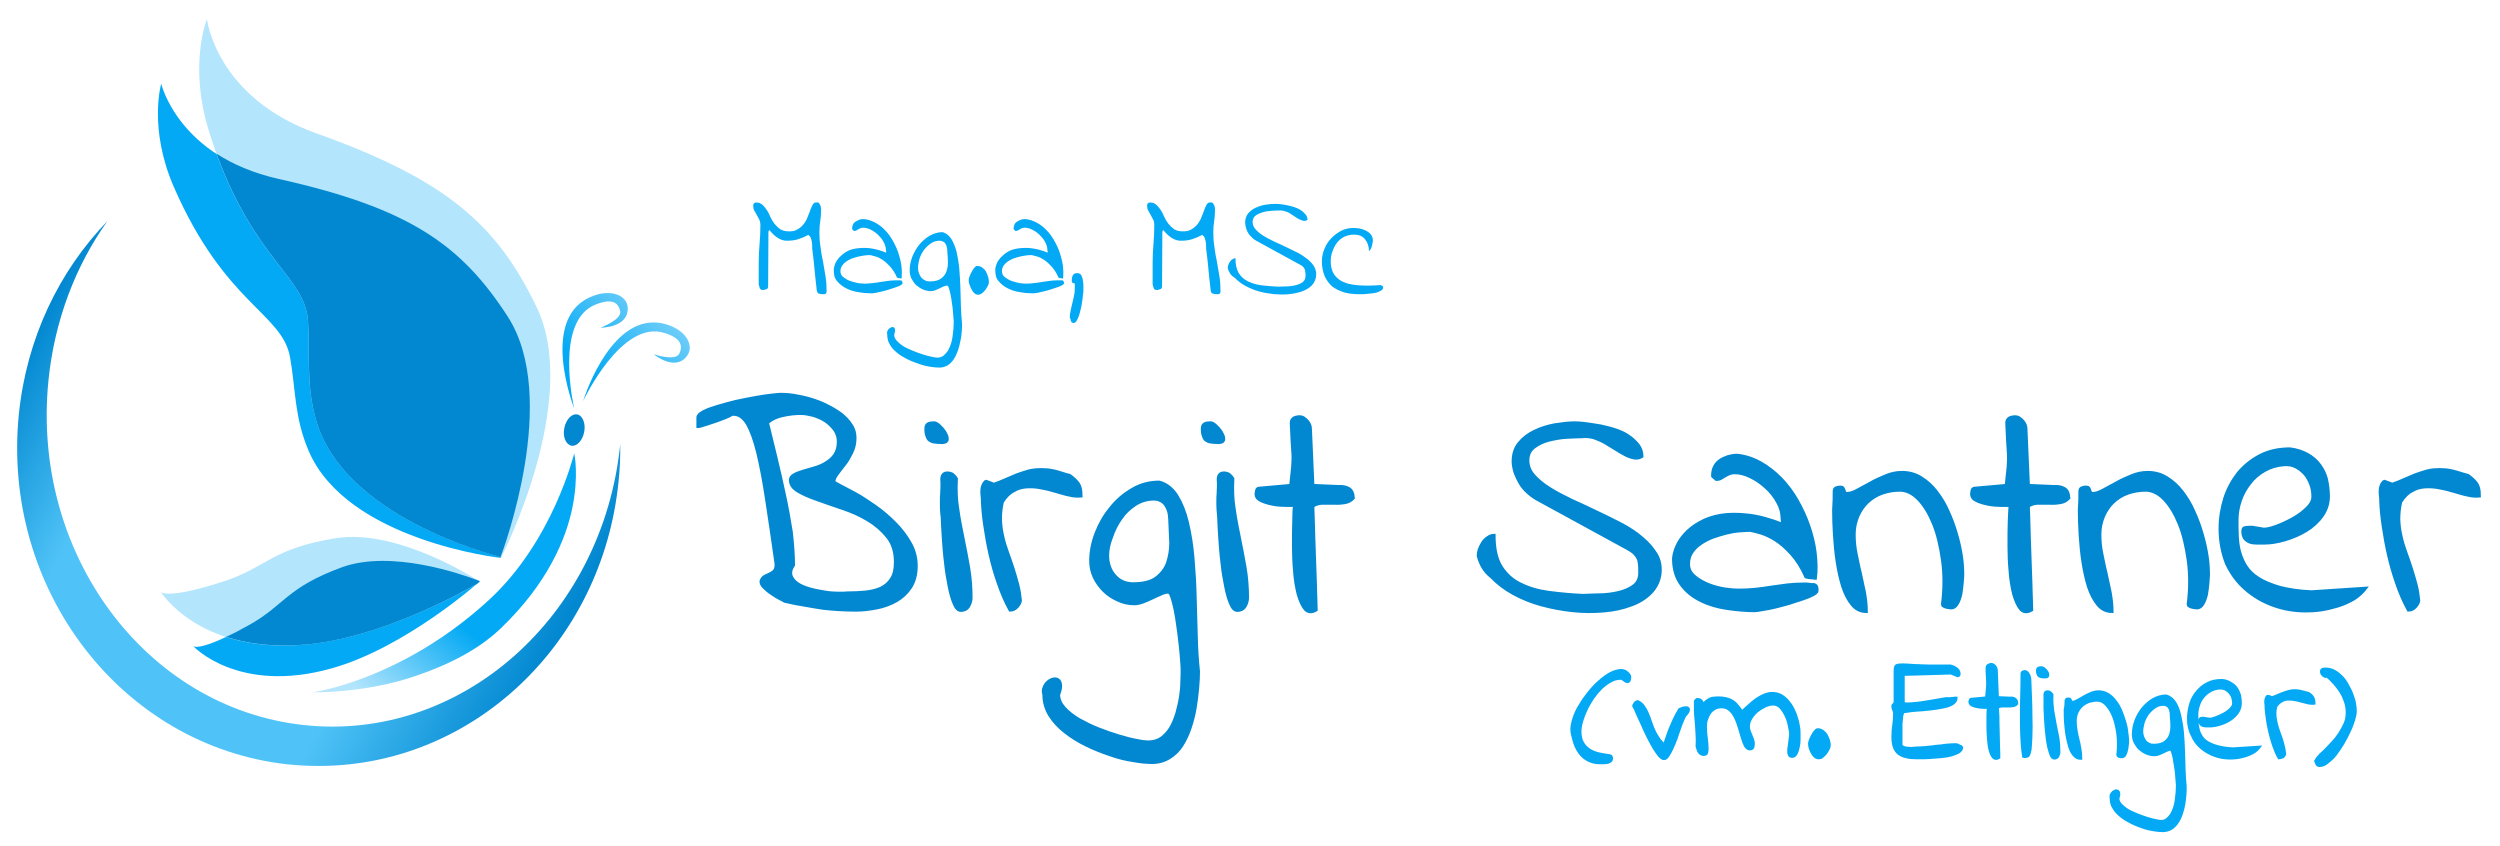<?xml version="1.0" encoding="utf-8"?>
<!-- Generator: Adobe Illustrator 25.0.1, SVG Export Plug-In . SVG Version: 6.00 Build 0)  -->
<svg version="1.1" id="Ebene_3" xmlns="http://www.w3.org/2000/svg" xmlns:xlink="http://www.w3.org/1999/xlink" x="0px" y="0px"
	 viewBox="0 0 902.5 305.3" style="enable-background:new 0 0 902.5 305.3;" xml:space="preserve">
<style type="text/css">
	.st0{display:none;fill:#0288D1;}
	.st1{fill:#03A9F4;}
	.st2{clip-path:url(#SVGID_2_);}
	.st3{clip-path:url(#SVGID_4_);fill:url(#SVGID_5_);}
	.st4{clip-path:url(#SVGID_7_);fill:#03A9F4;}
	.st5{clip-path:url(#SVGID_7_);fill:#B3E5FC;}
	.st6{clip-path:url(#SVGID_7_);fill:#0288D1;}
	.st7{clip-path:url(#SVGID_9_);fill:url(#SVGID_10_);}
	.st8{clip-path:url(#SVGID_12_);fill:url(#SVGID_13_);}
	.st9{clip-path:url(#SVGID_15_);fill:url(#SVGID_16_);}
	.st10{fill:#0288D1;stroke:#0288D1;stroke-miterlimit:10;}
	.st11{fill:#03A9F4;stroke:#03A9F4;stroke-miterlimit:10;}
</style>
<path class="st0" d="M736.5,275.8c-1.9,0-4.3-0.2-7-0.7c-2.7-0.4-5.6-1.2-8.5-2.1c-2.9-1-5.9-2.2-8.7-3.6c-2.9-1.4-5.5-3.1-7.9-4.9
	c-2.3-1.9-4.3-4-5.7-6.3c-1.5-2.3-2.2-4.9-2.2-7.7c-0.3-1.2-0.3-2.2,0.1-3.2c0.4-0.9,0.9-1.7,1.6-2.3c0.7-0.6,1.5-1,2.3-1.2
	c0.3-0.1,0.5-0.1,0.8-0.1c0.6,0,1.2,0.2,1.6,0.5c0.7,0.5,1.1,1.3,1.2,2.4c0.1,1-0.1,2.3-0.7,3.9c0,1.3,0.7,2.7,1.8,4
	c1.3,1.5,3,2.8,5.1,4c2.1,1.2,4.5,2.3,7,3.4c2.5,1,5,1.9,7.4,2.6c2.4,0.7,4.5,1.3,6.4,1.6c1.7,0.4,3,0.5,3.8,0.5
	c1.6,0,3-0.4,4.2-1.3c1.2-0.9,2.2-2.1,3.1-3.5c0.9-1.5,1.6-3.2,2.1-5c0.5-1.9,1-3.8,1.2-5.7c0.3-1.9,0.5-3.8,0.5-5.6
	c0.1-1.8,0.1-3.4,0.1-4.6c0-0.6-0.1-1.7-0.2-3.2c-0.1-1.6-0.3-3.4-0.5-5.4c-0.2-2-0.5-4.1-0.8-6.4c-0.3-2.2-0.6-4.3-1-6.1
	c-0.4-1.9-0.7-3.4-1.1-4.5c-0.3-0.8-0.5-1.1-0.6-1.2c-0.6,0-1.3,0.2-2.1,0.6c-1,0.4-2,0.9-3.1,1.4c-1.1,0.5-2.2,1-3.3,1.5
	c-1.2,0.5-2.4,0.7-3.5,0.7c-2.2,0-4.3-0.5-6.4-1.4c-2.1-0.9-3.9-2.1-5.4-3.6c-1.5-1.5-2.7-3.2-3.6-5.2c-0.9-2-1.4-4.1-1.4-6.3
	c0-3.3,0.7-6.8,2-10.2c1.3-3.4,3.1-6.6,5.4-9.5c2.3-2.9,5-5.2,8.2-7c3.2-1.8,6.6-2.8,10.2-2.8h0.1l0.1,0c2.8,0.8,5.2,2.6,6.9,5.4
	c1.7,2.7,3,6,4,9.9c0.9,3.8,1.6,8.2,2,12.8c0.4,4.7,0.7,9.5,0.8,14.3c0.1,4.8,0.3,9.6,0.4,14.3c0.1,4.6,0.4,8.9,0.8,12.6
	c0,1.8-0.1,3.8-0.3,6.2c-0.2,2.3-0.5,4.8-0.9,7.2c-0.4,2.5-1.1,4.9-1.8,7.3c-0.8,2.4-1.8,4.7-3.1,6.6c-1.3,2-2.9,3.6-4.8,4.8
	C741.2,275.2,739,275.8,736.5,275.8z M736.9,180.7c-2.2,0-4.3,0.6-6.2,1.9c-2,1.3-3.6,2.9-5,4.8c-1.4,1.9-2.5,4.1-3.2,6.4
	c-0.8,2.3-1.2,4.4-1.2,6.4c0,1.2,0.2,2.4,0.6,3.5c0.4,1.1,0.9,2.1,1.6,3c0.7,0.9,1.6,1.5,2.6,2c1,0.5,2.2,0.7,3.4,0.7
	c3.5,0,6.2-0.7,8-2c1.8-1.4,3-3.1,3.7-5.1c0.7-2.1,1.1-4.4,1.1-6.8c-0.1-2.5-0.2-4.9-0.3-6.9c0-1-0.1-2-0.2-3
	c-0.1-0.9-0.4-1.8-0.8-2.6c-0.4-0.8-0.9-1.3-1.5-1.8C738.7,180.9,737.9,180.7,736.9,180.7z M415,275.8c-1.9,0-4.3-0.2-7-0.7
	c-2.7-0.4-5.6-1.2-8.5-2.1c-2.9-1-5.9-2.2-8.7-3.6c-2.9-1.4-5.5-3.1-7.9-4.9c-2.3-1.9-4.3-4-5.7-6.3c-1.5-2.3-2.2-4.9-2.2-7.7
	c-0.3-1.2-0.3-2.2,0.1-3.2c0.4-0.9,0.9-1.7,1.6-2.3c0.7-0.6,1.5-1,2.3-1.2c0.3-0.1,0.5-0.1,0.8-0.1c0.6,0,1.2,0.2,1.6,0.5
	c0.7,0.5,1.1,1.3,1.2,2.4c0.1,1-0.1,2.3-0.7,3.9c0,1.3,0.7,2.7,1.8,4c1.3,1.5,3,2.8,5.1,4c2.1,1.2,4.5,2.4,7,3.4
	c2.5,1,5,1.9,7.4,2.6c2.4,0.7,4.5,1.3,6.4,1.6c1.7,0.4,3,0.5,3.8,0.5c1.6,0,3-0.4,4.2-1.3c1.2-0.9,2.2-2.1,3.1-3.5
	c0.9-1.5,1.6-3.2,2.1-5c0.5-1.9,1-3.8,1.2-5.7c0.3-1.9,0.5-3.8,0.5-5.6c0.1-1.9,0.1-3.4,0.1-4.6c0-0.6-0.1-1.6-0.2-3.2
	c-0.1-1.6-0.3-3.4-0.5-5.4c-0.2-2-0.5-4.2-0.8-6.4c-0.3-2.2-0.6-4.2-1-6.1c-0.4-1.9-0.7-3.4-1.1-4.5c-0.3-0.8-0.5-1.1-0.6-1.2
	c-0.6,0-1.3,0.2-2.1,0.6c-1,0.4-2,0.9-3.1,1.4c-1.1,0.5-2.2,1-3.3,1.5c-1.2,0.5-2.4,0.7-3.5,0.7c-2.2,0-4.3-0.5-6.4-1.4
	c-2.1-0.9-3.9-2.1-5.4-3.6c-1.5-1.5-2.7-3.2-3.6-5.2c-0.9-2-1.4-4.1-1.4-6.3c0-3.3,0.7-6.8,2-10.2c1.3-3.4,3.1-6.6,5.4-9.5
	c2.3-2.9,5-5.2,8.2-7c3.2-1.8,6.6-2.8,10.2-2.8h0.1l0.1,0c2.8,0.8,5.2,2.6,6.9,5.4c1.7,2.7,3,6,4,9.9c0.9,3.8,1.6,8.2,2,12.8
	c0.4,4.7,0.7,9.5,0.8,14.3c0.1,4.8,0.3,9.6,0.4,14.3c0.1,4.6,0.4,8.9,0.8,12.6c0,1.8-0.1,3.8-0.3,6.2c-0.2,2.3-0.5,4.7-0.9,7.2
	c-0.4,2.5-1.1,4.9-1.8,7.3c-0.8,2.4-1.8,4.7-3.1,6.6c-1.3,2-2.9,3.6-4.8,4.8C419.7,275.2,417.5,275.8,415,275.8z M415.4,180.7
	c-2.2,0-4.3,0.6-6.2,1.9c-2,1.3-3.6,2.9-5,4.8c-1.4,1.9-2.5,4.1-3.2,6.4c-0.8,2.3-1.2,4.4-1.2,6.4c0,1.2,0.2,2.4,0.6,3.5
	c0.4,1.1,0.9,2.1,1.6,3c0.7,0.9,1.6,1.5,2.6,2c1,0.5,2.2,0.7,3.4,0.7c3.5,0,6.2-0.7,8-2c1.8-1.4,3-3.1,3.7-5.1
	c0.7-2.1,1.1-4.4,1.1-6.8c-0.1-2.5-0.2-4.8-0.3-6.9c0-1-0.1-2-0.2-3c-0.1-0.9-0.4-1.8-0.8-2.6c-0.4-0.8-0.9-1.3-1.5-1.8
	C417.2,180.9,416.4,180.7,415.4,180.7z M610.7,221.5c-1,0-1.9-0.4-2.6-1.3c-1.1-1.3-2-3.2-2.7-5.7c-0.6-2.4-1.1-5.3-1.3-8.5
	c-0.3-3.2-0.4-6.4-0.4-9.5c0-3.1,0-6,0.1-8.7c0.1-2.1,0.1-3.7,0.2-4.9h-2.1c-1.5,0-3.1-0.1-4.7-0.4c-1.6-0.3-3.2-0.7-4.5-1.3
	c-2-0.9-2.4-2.3-2.4-3.3c0-0.4,0.1-0.8,0.2-1.4c0.2-0.9,0.9-1.5,1.9-1.5l10.6-0.9c0.3-2.4,0.5-4.4,0.6-5.9c0.1-1.7,0.2-3.3,0.1-4.7
	c-0.1-1.5-0.2-3.1-0.3-4.7c-0.1-1.7-0.2-3.9-0.3-6.5c0-0.7,0.2-1.3,0.5-1.7c0.3-0.4,0.7-0.7,1.2-0.9c0.4-0.2,0.8-0.3,1.3-0.4
	c0.5-0.1,0.8-0.1,1.1-0.1c0.6,0,1.2,0.2,1.8,0.6c0.6,0.3,1.1,0.8,1.5,1.3c0.4,0.5,0.7,1,1,1.6c0.3,0.6,0.4,1.2,0.4,1.7l0.8,19.8
	l8.6,0.4c0.2,0,0.5,0,0.7,0c1.1,0,2.2,0.3,3.2,0.9c1.3,0.8,2,2.2,2.1,4.2l0,0.4l-0.2,0.3c-1,1.1-2.3,1.8-3.7,2
	c-1.1,0.2-2.2,0.2-3.3,0.2c-0.2,0-0.5,0-0.7,0c-0.7,0-1.3,0-2,0c-0.7,0-1.3,0-2,0c-1,0-1.9,0.3-2.7,0.7c0,0.5,0,1.4,0.1,3.1
	c0.1,2,0.1,4.3,0.2,7.1c0.1,2.7,0.2,5.6,0.3,8.7c0.1,3.1,0.2,5.9,0.3,8.5c0.1,2.6,0.1,4.8,0.2,6.7c0,1.8,0.1,2.9,0.1,3.1v0.5
	l-0.4,0.2C612.3,221.2,611.5,221.5,610.7,221.5z M472.3,221.5c-1,0-1.9-0.4-2.6-1.3c-1.1-1.3-2-3.2-2.7-5.7
	c-0.6-2.4-1.1-5.3-1.3-8.5c-0.3-3.2-0.4-6.4-0.4-9.5c0-3.1,0-6,0.1-8.7c0.1-2,0.1-3.7,0.2-4.9h-2.1c-1.5,0-3.1-0.1-4.7-0.4
	c-1.7-0.3-3.2-0.7-4.5-1.3c-2-0.9-2.4-2.3-2.4-3.3c0-0.4,0.1-0.8,0.2-1.4c0.2-0.9,0.9-1.5,1.9-1.5l10.6-0.9c0.3-2.4,0.4-4.4,0.6-5.9
	c0.1-1.7,0.2-3.3,0.1-4.7c-0.1-1.5-0.2-3.1-0.3-4.7c-0.1-1.7-0.2-3.9-0.3-6.5c0-0.7,0.2-1.3,0.5-1.7c0.3-0.4,0.7-0.7,1.2-0.9
	c0.4-0.2,0.8-0.3,1.3-0.4c0.5-0.1,0.8-0.1,1.1-0.1c0.6,0,1.2,0.2,1.8,0.6c0.6,0.3,1,0.8,1.5,1.3c0.4,0.5,0.8,1,1,1.6
	c0.3,0.6,0.4,1.2,0.4,1.7l0.8,19.8l8.6,0.4c0.2,0,0.5,0,0.7,0c1.1,0,2.2,0.3,3.2,0.9c1.3,0.8,2,2.2,2.1,4.2l0,0.4l-0.2,0.3
	c-1,1.1-2.3,1.8-3.7,2c-1.1,0.2-2.2,0.2-3.3,0.2c-0.2,0-0.5,0-0.7,0c-0.7,0-1.3,0-2,0s-1.3,0-2,0c-1,0-1.9,0.3-2.7,0.7
	c0,0.5,0,1.5,0.1,3.1c0.1,2,0.1,4.3,0.2,7.1c0.1,2.7,0.2,5.6,0.3,8.7c0.1,3.1,0.2,5.9,0.3,8.5c0.1,2.6,0.1,4.8,0.2,6.7
	c0,1.8,0.1,2.9,0.1,3.1v0.5l-0.4,0.2C473.9,221.2,473.1,221.5,472.3,221.5z M675.1,221.2c-2.3,0-4.3-1-5.8-2.8
	c-1.5-1.8-2.6-4-3.5-6.8c-0.9-2.7-1.5-5.7-2-9.1c-0.5-3.3-0.8-6.6-1-9.8c-0.2-3.2-0.3-6.2-0.3-9.1V177c0-1.4,0.8-1.9,1.3-2.1
	c0.6-0.2,1.2-0.3,1.9-0.3c0.7,0,1.2,0.2,1.6,0.6c0.3,0.3,0.5,0.7,0.6,1.1c0.1,0.2,0.1,0.4,0.2,0.6c0.9,0,2-0.4,3.4-1.1
	c1.5-0.8,3.1-1.7,4.8-2.6c1.7-1,3.6-1.9,5.6-2.7c2-0.8,4.1-1.3,6.1-1.3c2.6,0,5.1,0.7,7.3,2.1c2.2,1.3,4.1,3.1,5.8,5.3
	c1.7,2.2,3.1,4.6,4.3,7.3c1.2,2.7,2.2,5.4,3,8.2c0.8,2.8,1.4,5.5,1.8,8.2c0.4,2.6,0.6,5,0.6,6.9c0,0.7-0.1,1.7-0.2,3
	c-0.1,1.3-0.3,2.7-0.6,4.1c-0.3,1.4-0.7,2.7-1.4,3.7c-0.9,1.6-2.1,1.9-2.9,1.9c-0.2,0-0.4,0-0.9-0.1c-0.4,0-0.8-0.1-1.3-0.3
	c-0.4-0.1-0.8-0.3-1.1-0.5c-0.5-0.3-0.8-0.8-0.8-1.4c0.7-5.7,0.7-10.9,0-15.8c-0.6-4.9-1.7-9.2-3.1-12.8c-1.4-3.6-3.2-6.5-5.2-8.6
	c-2-2-4-3-6.2-3c-2.2,0-4.2,0.4-6.1,1c-1.9,0.7-3.5,1.7-4.9,3c-1.4,1.3-2.5,2.9-3.3,4.8c-0.8,1.9-1.2,3.9-1.2,6.2
	c0,2.3,0.2,4.6,0.6,6.8c0.4,2.3,0.9,4.6,1.5,6.9c0.5,2.3,1.1,4.7,1.5,7c0.4,2.4,0.7,4.8,0.7,7.2v0.9H675.1z M654.3,220.9
	c-1.3,0-2.4-1-3.3-3c-0.7-1.7-1.3-3.9-1.9-6.4c-0.5-2.6-1-5.4-1.3-8.5c-0.4-3.1-0.6-6.1-0.8-8.9c-0.2-2.9-0.3-5.4-0.4-7.6
	c-0.1-2.3-0.1-3.8-0.1-4.6v-1.7c0-0.8,0-1.7,0.1-2.6c0-0.9,0.1-1.7,0.1-2.5v-1.6c-0.2-1.6,0-2.7,0.7-3.4c0.5-0.6,1.2-0.9,2.2-0.9
	c0.9,0,1.7,0.2,2.4,0.7c0.6,0.4,1.2,1.1,1.7,1.9l0.1,0.2l0,0.3c-0.2,3.7-0.1,7.4,0.5,10.9c0.5,3.6,1.2,7.1,1.9,10.5
	c0.7,3.5,1.4,7,2,10.5c0.6,3.6,0.9,7.3,0.9,11.2c0,1.2-0.4,2.4-1.1,3.5C657.1,220.2,655.9,220.9,654.3,220.9z M550.7,220.9
	c-3,0-5.7-0.3-8-0.8c-2.4-0.5-4.4-1.5-6-2.8c-1.6-1.3-2.8-3.1-3.6-5.3c-0.8-2.3-1.2-5-1.2-8.2c0-2.8,0.2-5.7,0.6-8.5
	c0.4-2.7,0.6-5.6,0.6-8.4c0-1-0.2-1.9-0.5-2.6c-0.4-0.9-0.6-1.9-0.6-3v-1l0.2-0.2c0,0,0.2-0.2,0.7-0.9c0.3-0.4,0.5-0.7,0.6-0.9v-24
	c0-1.3,0.1-2.3,0.5-3c0.4-0.8,1.2-1.4,2.5-1.7c0.8-0.2,1.8-0.3,3.1-0.3c0.4,0,0.8,0,1.3,0c1.8,0.1,4.3,0.2,7.4,0.3
	c3.1,0.1,7,0.3,11.5,0.3c2.3,0,4.9,0.1,7.7,0.1c2.8,0,5.8,0,9-0.1l0.2,0l0.2,0.1c0.7,0.3,1.5,0.6,2.2,0.9c0.8,0.4,1.5,0.8,2.2,1.4
	c0.7,0.6,1.3,1.3,1.7,2c0.4,0.8,0.7,1.7,0.7,2.8c0,0.4-0.2,0.9-0.6,1.3c-0.2,0.3-0.6,0.6-1.2,0.6h-0.2l-5.3-2.1l-34.8,1
	c0.1,0.2,0.1,0.4,0.1,0.6v19.6c0.2,0.1,0.7,0.3,2,0.3l0.3,0c1.7,0,3.8-0.2,6.2-0.4c2.4-0.2,5-0.6,7.6-1c2.7-0.5,5.3-0.9,7.6-1.3
	c2.3-0.4,4.3-0.7,5.8-1c1.1-0.2,1.9-0.3,2.4-0.3c0.2,0,0.4,0,0.6,0.1c0.2,0,0.6,0,1-0.1c0.6,0,1.3-0.1,2-0.1c0.7,0,1.4-0.1,2-0.1
	c0.6,0,1-0.1,1.3-0.1h0.9v0.9c0,2.1-1.1,3.8-3.3,5c-2,1.1-4.6,2-7.6,2.6c-2.9,0.6-6.2,1.1-9.6,1.4c-3.4,0.3-6.6,0.6-9.6,0.8
	c-2.9,0.2-5.4,0.5-7.5,0.8c-2.1,0.2-2.6,0.5-2.7,0.5c-0.4,1.2-0.7,2.4-0.9,3.8c-0.2,1.4-0.3,2.9-0.3,4.4c0,1.5,0,3,0,4.5
	c0,1.5,0.1,2.9,0.1,4v7.2c0.2,0.4,0.7,0.8,1.4,1c1,0.3,2,0.6,3.1,0.7c0.7,0.1,1.3,0.1,2,0.1c0.4,0,0.8,0,1.2,0
	c1.2-0.1,2-0.1,2.5-0.1c2.5,0,5-0.1,7.4-0.4c2.5-0.3,14.8-1.5,14.8-1.5c2.5-0.3,5-0.4,7.5-0.4h0.9l0.2,0.1c0,0,0.2,0.1,0.5,0.2
	c0.3,0.1,0.7,0.2,1.1,0.4c0.4,0.2,0.7,0.3,0.9,0.5c0.2,0.1,0.3,0.1,0.3,0.1h0.2l0.1,0.1c0.2,0.1,0.4,0.2,0.7,0.5
	c0.6,0.3,0.8,0.7,0.8,1.2c0,1.7-0.9,3.1-2.7,4.2c-1.6,1-3.6,1.7-6.1,2.3c-2.4,0.6-5,1-7.8,1.2c-2.8,0.3-5.5,0.4-8.1,0.6
	c-2.6,0.1-4.8,0.2-6.6,0.2H550.7z M445.7,220.9c-1.3,0-2.4-1-3.3-3c-0.7-1.7-1.3-3.9-1.9-6.4c-0.5-2.5-1-5.4-1.3-8.5
	c-0.4-3.1-0.6-6.1-0.8-8.9c-0.2-2.8-0.3-5.4-0.4-7.6c-0.1-2.2-0.1-3.8-0.1-4.6v-1.7c0-0.8,0-1.7,0.1-2.6c0-0.9,0.1-1.7,0.1-2.5v-1.6
	c-0.2-1.6,0-2.7,0.7-3.4c0.5-0.6,1.2-0.9,2.2-0.9c0.9,0,1.7,0.2,2.4,0.7c0.6,0.4,1.2,1.1,1.7,1.9l0.1,0.2l0,0.3
	c-0.2,3.7-0.1,7.4,0.5,10.9c0.6,3.6,1.2,7.1,1.9,10.5c0.7,3.5,1.4,7,2,10.5c0.6,3.6,0.9,7.3,0.9,11.2c0,1.2-0.4,2.4-1.1,3.5
	C448.4,220.2,447.2,220.9,445.7,220.9z M345.6,220.9c-1.3,0-2.4-1-3.3-3c-0.7-1.7-1.3-3.9-1.9-6.4c-0.5-2.5-1-5.4-1.3-8.5
	c-0.4-3.1-0.6-6.1-0.8-8.9c-0.2-2.8-0.3-5.4-0.4-7.6c-0.1-2.2-0.1-3.8-0.1-4.6v-1.7c0-0.8,0-1.7,0.1-2.6c0-0.9,0.1-1.7,0.1-2.5v-1.6
	c-0.2-1.6,0-2.7,0.7-3.4c0.5-0.6,1.2-0.9,2.2-0.9c0.9,0,1.7,0.2,2.4,0.7c0.6,0.4,1.2,1.1,1.7,1.9l0.1,0.2l0,0.3
	c-0.2,3.7-0.1,7.4,0.5,10.9c0.6,3.6,1.2,7.1,1.9,10.5c0.7,3.5,1.4,7,2,10.5c0.6,3.6,0.9,7.3,0.9,11.2c0,1.2-0.4,2.4-1.1,3.5
	C348.3,220.2,347.1,220.9,345.6,220.9z M307.7,220.9c-2.4,0-4.6-0.1-6.5-0.2c-1.9-0.1-3.8-0.3-5.7-0.6c-1.9-0.3-3.9-0.6-6-1
	c-2.1-0.4-4.7-0.9-7.6-1.6l-0.1,0l-0.1,0c-0.1-0.1-0.7-0.4-1.7-0.9c-1-0.5-2.1-1.2-3.2-1.9c-1.1-0.8-2.1-1.6-2.9-2.4
	c-1-1-1.4-2.1-1.2-3.1l0-0.1l0-0.1c0.4-1,1-1.7,1.8-2.2c0.6-0.3,1.3-0.7,1.9-1c0.5-0.2,1-0.6,1.3-1c0.2-0.2,0.4-0.8,0.3-1.9
	c-1.2-8.7-2.4-16.5-3.4-23.1c-1-6.7-2.1-12.3-3.2-16.8c-1.1-4.5-2.3-7.9-3.7-10.1c-1.2-2.1-2.6-3.1-4.3-3.1h-0.3
	c-0.6,0.4-1.4,0.7-2.3,1.1c-1,0.4-2.1,0.8-3.2,1.2c-1.1,0.4-2.3,0.8-3.4,1.1c-1.1,0.3-2,0.6-2.6,0.8l-0.1,0h-0.1c0,0-0.1,0-0.3,0.1
	l-0.1,0h-1.4v-4.2c0-1.1,0.8-2,2.5-2.9c1.4-0.7,3.1-1.3,5.1-2c2-0.6,4.3-1.2,6.7-1.8c2.4-0.5,4.8-1,7-1.4c2.2-0.4,4.3-0.7,6-0.9
	c1.8-0.2,3-0.3,3.6-0.3c1.4,0,3,0.2,4.9,0.5c1.9,0.3,3.8,0.8,5.9,1.3c2.1,0.6,4.1,1.4,6.1,2.3c2,0.9,3.8,2,5.4,3.2
	c1.6,1.2,2.9,2.6,3.9,4.2c1,1.5,1.6,3.3,1.6,5.2c0,2-0.4,3.9-1.2,5.7c-0.8,1.7-1.7,3.2-2.7,4.5c-1,1.3-1.9,2.4-2.6,3.4
	c-0.5,0.7-0.9,1.3-0.9,1.9c0.2,0.1,0.7,0.4,1.6,0.9c1.4,0.7,3.3,1.7,5.5,2.9c2.2,1.3,4.7,2.8,7.3,4.7c2.6,1.9,5.1,3.9,7.3,6.2
	c2.3,2.3,4.2,4.8,5.7,7.5c1.5,2.7,2.3,5.7,2.3,8.7c0,3.2-0.7,6-2.2,8.2c-1.4,2.2-3.3,3.9-5.5,5.2c-2.2,1.2-4.7,2.2-7.3,2.7
	C312.8,220.6,310.2,220.9,307.7,220.9z M276.6,152.6c0.8,3.6,1.8,7.5,2.8,11.8c1.1,4.4,2.2,9,3.1,13.6c1,4.6,1.8,9.1,2.5,13.5
	c0.7,4.4,1,8.5,1,12v0.3l-0.1,0.2c-0.8,1.2-1.1,2.3-0.8,3.1c0.3,0.9,1,1.7,2.1,2.4c1.2,0.8,2.6,1.4,4.3,1.8c1.7,0.5,3.5,0.8,5.2,1.1
	c1.7,0.2,3.3,0.4,4.7,0.4c1.4,0,2.5,0,3.2-0.1c2.3,0,4.4-0.1,6.5-0.3c2-0.2,3.8-0.6,5.3-1.4c1.5-0.7,2.6-1.7,3.5-3.1
	c0.9-1.3,1.3-3.2,1.3-5.6c0-3.4-0.9-6.2-2.6-8.4c-1.8-2.3-4.1-4.3-6.8-5.9c-2.8-1.6-5.8-3.1-9-4.2c-3.3-1.1-6.4-2.2-9.2-3.2
	c-2.9-1-5.3-2.1-7.2-3.2c-2.1-1.3-3.2-2.8-3.2-4.7c0-0.8,0.3-1.9,1.7-2.7c0.9-0.5,2-1,3.4-1.3c1.3-0.4,2.7-0.8,4.1-1.2
	c1.4-0.4,2.7-0.9,4-1.7c1.2-0.7,2.2-1.6,3-2.7c0.7-1,1.1-2.4,1.1-4.2c0-1.4-0.4-2.7-1.2-3.8c-0.8-1.2-1.9-2.2-3.1-3
	c-1.3-0.8-2.7-1.5-4.2-1.9c-1.5-0.4-2.9-0.6-4.2-0.6c-2,0-4.1,0.2-6.2,0.6C279.7,150.9,278,151.6,276.6,152.6z M823.1,220.8
	l-0.2-0.4c-1.6-3-3.1-6.2-4.2-9.7c-1.2-3.5-2.2-7-3-10.5c-0.8-3.5-1.5-7-1.9-10.4c-0.5-3.4-0.8-6.4-0.9-9.2c0-0.5,0-1.1-0.1-1.7
	c-0.1-0.7-0.1-1.4-0.1-2.1c0-0.7,0.2-1.4,0.4-2.1c0.2-0.7,0.6-1.4,1.1-1.9l0.2-0.2h0.3c0.1-0.1,0.3-0.1,0.5-0.1s0.3,0,0.5,0.1h0.3
	l0.2,0.1c0.1,0.1,0.5,0.2,1,0.4c0.4,0.1,0.7,0.3,0.9,0.4c1.2-0.4,2.4-0.9,3.6-1.4c1.4-0.6,2.9-1.2,4.3-1.8c1.5-0.6,3-1,4.5-1.4
	c1.5-0.4,3-0.6,4.5-0.6c1,0,2,0,2.8,0.1c0.8,0.1,1.6,0.2,2.4,0.4c0.8,0.2,1.6,0.4,2.5,0.7c0.9,0.3,1.9,0.6,3.1,0.9l0.1,0l0.1,0.1
	c0.6,0.5,1.1,0.9,1.6,1.3c0.5,0.4,1,0.9,1.4,1.5c0.5,0.6,0.8,1.3,1.1,2.2c0.2,0.8,0.4,1.8,0.4,3.1v0.8l-0.7,0.1
	c-0.4,0-0.8,0.1-1.2,0.1c-1,0-2-0.1-3.2-0.4c-1.6-0.3-3.3-0.8-5-1.3c-1.7-0.5-3.5-0.9-5.3-1.3c-1.5-0.3-2.9-0.4-4.3-0.4
	c-0.3,0-0.5,0-0.8,0c-1.5,0.1-3,0.5-4.3,1.3c-1.4,0.7-2.7,1.9-3.7,3.6c-0.5,2-0.7,4-0.6,5.9c0.1,2,0.3,4,0.7,5.8
	c0.4,1.9,1,3.8,1.7,5.7c0.7,1.9,1.4,3.9,2,5.9c0.6,2,1.2,3.9,1.7,5.8c0.5,2,0.9,4,1,6c0,1-0.5,2-1.4,3c-1,1-2.1,1.5-3.4,1.5H823.1z
	 M786.6,220.8c-4.3,0-8.5-0.7-12.3-2.1c-3.8-1.4-7.2-3.5-10.2-6.1c-2.9-2.6-5.3-5.8-7-9.5c-1.7-3.7-2.6-8-2.6-12.6
	c0-3.9,0.6-7.7,1.7-11.2c1.2-3.6,2.9-6.8,5.1-9.5c2.2-2.7,5-4.9,8.2-6.6c3.2-1.6,7-2.5,11.2-2.5h0.1l0.1,0c2.5,0.3,4.8,1,6.7,2.1
	c1.9,1.1,3.5,2.4,4.7,4c1.2,1.6,2.1,3.4,2.6,5.5c0.5,2,0.7,4.1,0.7,6.4c0,2.8-0.8,5.4-2.5,7.7c-1.6,2.2-3.6,4.1-6.1,5.6
	c-2.4,1.5-5,2.6-7.8,3.4c-2.8,0.8-5.4,1.2-7.8,1.2h-2.7c-1,0-2-0.2-2.8-0.5c-0.9-0.3-1.6-0.9-2.1-1.6c-0.6-0.7-0.8-1.8-0.8-3.2
	c0-0.5,0.1-0.9,0.2-1.3c0.2-0.5,0.7-0.9,1.5-1.1c0.4-0.1,0.8-0.1,1.4-0.1c0.3,0,0.7,0,1.2,0c1.1,0.2,2.5,0.4,4.2,0.7
	c0.9,0,2.3-0.4,4.1-1c1.9-0.7,3.9-1.6,5.8-2.6c1.9-1.1,3.6-2.3,5-3.7c1.3-1.3,1.9-2.5,1.9-3.6c0-1.4-0.2-2.7-0.7-4.1
	c-0.4-1.3-1.1-2.5-2-3.5c-0.9-1-1.9-1.8-3.1-2.4c-0.9-0.5-2-0.7-3.1-0.7c-0.3,0-0.5,0-0.8,0c-2.4,0.2-4.7,0.9-6.7,2
	c-2,1.1-3.7,2.6-5.1,4.4c-1.4,1.8-2.5,3.8-3.3,6c-0.8,2.2-1.2,4.5-1.2,6.9c0,1.9,0,3.8,0.1,5.7c0.1,1.8,0.3,3.7,0.8,5.4
	c0.5,1.7,1.2,3.4,2.2,5c1,1.6,2.5,3,4.4,4.2c1.9,1.2,4.4,2.3,7.4,3.1c3,0.8,6.8,1.4,11.3,1.6l21.4-1.4l-1.1,1.5
	c-1.2,1.7-2.8,3.1-4.7,4.2c-1.8,1.1-3.8,1.9-5.9,2.6c-2.1,0.6-4.1,1.1-6.1,1.4C790.3,220.6,788.4,220.8,786.6,220.8z M363,220.8
	l-0.2-0.4c-1.6-3-3.1-6.2-4.2-9.7c-1.2-3.5-2.2-7-3-10.5c-0.8-3.5-1.5-7-1.9-10.4c-0.5-3.3-0.8-6.4-0.9-9.2c0-0.5,0-1.1-0.1-1.7
	c-0.1-0.7-0.1-1.4-0.1-2.1c0-0.7,0.2-1.4,0.4-2.1c0.2-0.7,0.6-1.4,1.1-1.9l0.2-0.2h0.3c0.1-0.1,0.3-0.1,0.5-0.1s0.3,0,0.5,0.1h0.3
	l0.2,0.1c0.1,0.1,0.5,0.2,1,0.4c0.4,0.1,0.7,0.3,0.9,0.4c1.2-0.4,2.4-0.9,3.6-1.4c1.4-0.6,2.8-1.2,4.3-1.8c1.5-0.6,3-1,4.4-1.4
	c1.5-0.4,3-0.6,4.5-0.6c1,0,2,0,2.8,0.1c0.8,0.1,1.6,0.2,2.4,0.4c0.8,0.2,1.6,0.4,2.5,0.7c0.9,0.3,1.9,0.6,3.1,0.9l0.1,0l0.1,0.1
	c0.6,0.5,1.1,0.9,1.6,1.3c0.5,0.4,1,0.9,1.4,1.5c0.5,0.6,0.8,1.3,1.1,2.2c0.2,0.8,0.4,1.8,0.4,3.1v0.8l-0.7,0.1
	c-0.4,0-0.8,0.1-1.2,0.1c-1,0-2-0.1-3.2-0.4c-1.6-0.3-3.3-0.8-5-1.3c-1.7-0.5-3.5-0.9-5.3-1.3c-1.5-0.3-2.9-0.4-4.3-0.4
	c-0.3,0-0.5,0-0.8,0c-1.5,0.1-3,0.5-4.3,1.3c-1.4,0.7-2.7,1.9-3.7,3.6c-0.5,2-0.7,4-0.6,5.9c0.1,2,0.3,4,0.8,5.8
	c0.4,1.9,1,3.8,1.7,5.7c0.7,1.9,1.4,3.9,2,5.9c0.6,2,1.2,3.9,1.7,5.8c0.5,2,0.9,4,1,6c0,1-0.5,2-1.4,3c-1,1-2.1,1.5-3.4,1.5H363z
	 M633.9,220.4c-0.2,0-0.3,0-0.5-0.1c-0.7-0.1-2.7-0.6-2.7-0.6l-0.1-0.6c-0.7-5.2-1.2-10.5-1.4-15.7c-0.2-5.1-0.3-10.4-0.3-15.6
	c0-5.2,0.1-10.4,0.2-15.5c0.1-5.1,0.2-10.3,0.1-15.4c0-0.9,0.4-1.6,1.1-2c0.6-0.3,1.2-0.4,1.9-0.4c0.9,0,1.7,0.3,2.3,0.9
	c0.6,0.5,1.1,1.2,1.5,2c0.4,0.8,0.7,1.5,0.9,2.3c0.2,0.8,0.3,1.4,0.3,1.9c0.4,10.4,0.7,19.2,0.9,26.2c0.1,7,0.1,12.7,0,17
	c-0.1,4.3-0.4,7.6-0.7,9.6c-0.4,2.2-0.8,3.7-1.4,4.5C635.3,220.1,634.5,220.4,633.9,220.4z M647.4,160.2c-1.2,0-2.1-0.1-2.9-0.2
	c-0.9-0.2-1.6-0.5-2.1-0.9c-0.5-0.4-0.9-1.1-1.2-1.9c-0.2-0.7-0.3-1.7-0.3-3c0-1.5,0.7-2.2,1.2-2.5c0.6-0.3,1.4-0.5,2.3-0.5
	c0.1,0,0.1,0,0.2,0c0.7,0,1.5,0.4,2.4,1.1c0.9,0.8,1.7,1.6,2.3,2.6c0.6,1,1,1.9,1.1,2.8c0.1,0.7-0.1,2.2-2.4,2.5l-0.1,0H647.4z
	 M438.7,160.2c-1.2,0-2.1-0.1-2.9-0.2c-0.9-0.2-1.6-0.5-2.1-0.9c-0.5-0.4-0.9-1.1-1.2-1.9c-0.2-0.7-0.3-1.7-0.3-3
	c0-1.5,0.7-2.2,1.2-2.5c0.6-0.3,1.4-0.5,2.3-0.5c0.1,0,0.1,0,0.2,0c0.7,0,1.5,0.4,2.4,1.1c0.9,0.8,1.7,1.6,2.3,2.6
	c0.6,1,1,1.9,1.1,2.8c0.1,0.7-0.1,2.2-2.4,2.5l-0.1,0H438.7z M338.7,160.2c-1.2,0-2.1-0.1-2.9-0.2c-0.9-0.2-1.6-0.5-2.1-0.9
	c-0.5-0.4-0.9-1.1-1.2-1.9c-0.2-0.7-0.3-1.7-0.3-3c0-1.5,0.7-2.2,1.2-2.5c0.6-0.3,1.4-0.5,2.3-0.5c0.1,0,0.1,0,0.2,0
	c0.7,0,1.5,0.4,2.4,1.1c0.9,0.8,1.7,1.6,2.3,2.6c0.6,1,1,1.9,1.1,2.8c0.1,0.7-0.1,2.2-2.4,2.5l-0.1,0H338.7z"/>
<path class="st1" d="M294.9,105.1c-0.1-0.4-0.1-0.9-0.2-1.7c-0.1-0.8-0.2-1.6-0.3-2.6c-0.1-1-0.2-2-0.3-3c-0.1-1.1-0.2-2.1-0.3-3.1
	c-0.1-1-0.2-1.8-0.3-2.6c-0.1-0.8-0.2-1.3-0.2-1.7c-0.1-0.4-0.1-0.8-0.1-1.3c0-0.5,0-1.1-0.1-1.6c-0.1-0.6-0.2-1.1-0.4-1.6
	c-0.2-0.5-0.5-0.8-0.9-1.1c-1.3,0.7-2.5,1.2-3.8,1.6c-1.3,0.4-2.6,0.5-4,0.5c-2.1,0-4.2-1.3-6.2-3.8c-0.1,0-0.2,0.1-0.3,0.3
	c-0.1,0.2-0.1,0.5-0.1,0.7c0,0.3,0,0.6,0,0.9c0,0.3,0,0.6,0,0.8l-0.1,17.7c0,0.2-0.1,0.4-0.2,0.6c-0.1,0.2-0.3,0.3-0.5,0.3
	c-0.2,0.1-0.4,0.1-0.6,0.2c-0.2,0.1-0.4,0.1-0.6,0.1c-0.6,0-0.9-0.2-1.1-0.7c-0.2-0.5-0.3-0.9-0.4-1.4V95c0-2.3,0.1-4.6,0.3-6.9
	c0.2-2.3,0.3-4.6,0.3-6.9c0-0.7-0.1-1.3-0.4-1.9c-0.3-0.6-0.6-1.1-0.9-1.7c-0.3-0.5-0.6-1.1-0.9-1.6c-0.3-0.5-0.4-1.2-0.4-1.8
	c0-0.7,0.4-1.1,1.1-1.1c0.9,0,1.6,0.3,2.2,0.8c0.6,0.5,1.1,1.2,1.6,1.9c0.5,0.7,0.9,1.6,1.3,2.5c0.4,0.9,0.9,1.7,1.5,2.5
	c0.6,0.7,1.3,1.4,2,1.9c0.8,0.5,1.7,0.8,2.8,0.8c1.4,0.1,2.6-0.1,3.5-0.7c0.9-0.5,1.7-1.2,2.3-2c0.6-0.8,1.1-1.7,1.4-2.6
	c0.4-0.9,0.7-1.8,1-2.6s0.6-1.4,0.9-1.9c0.4-0.5,0.8-0.7,1.3-0.6c0.4-0.1,0.7,0,0.9,0.3c0.2,0.2,0.3,0.6,0.5,0.9
	c0.1,0.4,0.2,0.7,0.2,1.1c0,0.4,0,0.6,0,0.7c0,1.3-0.1,2.6-0.3,3.8s-0.3,2.5-0.3,3.9c0,1.8,0.1,3.6,0.4,5.3c0.2,1.8,0.5,3.5,0.9,5.3
	c0.3,1.8,0.6,3.6,0.9,5.3c0.3,1.8,0.4,3.5,0.4,5.3c0,0.3,0,0.5-0.1,0.7c-0.1,0.2-0.2,0.3-0.3,0.4c-0.1,0.1-0.3,0.1-0.5,0.1
	s-0.4,0-0.6,0c-0.5,0-0.9-0.1-1.2-0.2C295.3,106,295.1,105.7,294.9,105.1z M301,97.3c0-0.6,0.2-1.3,0.5-2.1c0.3-0.8,0.8-1.5,1.5-2.3
	c0.7-0.7,1.5-1.4,2.5-2s2.2-1,3.6-1.2c1.4-0.2,3-0.3,4.8-0.1c1.8,0.2,3.8,0.7,6,1.6c0,0,0-0.2,0-0.5l-0.1-0.5c0-0.9-0.3-1.9-0.8-2.8
	c-0.5-1-1.2-1.8-2-2.6c-0.8-0.8-1.7-1.4-2.7-1.9c-1-0.5-1.9-0.7-2.8-0.7c-0.4,0-0.7,0.1-0.9,0.2s-0.5,0.2-0.8,0.4
	c-0.2,0.2-0.5,0.3-0.7,0.4c-0.2,0.1-0.5,0.2-0.8,0.2c-0.1,0-0.1,0-0.1-0.1c0,0-0.1-0.1-0.1-0.1c-0.1-0.1-0.2-0.2-0.3-0.3
	s-0.2-0.2-0.2-0.2c0-0.6,0.1-1.2,0.3-1.6c0.2-0.5,0.5-0.8,1-1.1c0.4-0.3,0.9-0.5,1.4-0.7s1.1-0.2,1.6-0.2c1.4,0.1,2.8,0.6,4.1,1.3
	c1.3,0.7,2.5,1.6,3.5,2.7c1.1,1.1,2,2.4,2.8,3.8c0.8,1.4,1.5,2.9,2,4.4c0.5,1.5,0.9,3.1,1.1,4.6c0.2,1.6,0.2,3.1,0.1,4.6
	c0,0-0.1,0-0.3,0c-0.2,0-0.4,0-0.6-0.1c-0.2,0-0.4,0-0.5-0.1l-0.3-0.1c-0.7-1.7-1.6-3-2.5-4c-0.9-1-1.8-1.8-2.7-2.4s-1.7-1-2.5-1.2
	c-0.8-0.2-1.4-0.4-1.9-0.5c-0.5,0-1.2,0-1.9,0.1c-0.7,0.1-1.5,0.2-2.3,0.4c-0.8,0.2-1.6,0.4-2.4,0.7c-0.8,0.3-1.5,0.7-2.1,1.1
	c-0.6,0.4-1.1,0.9-1.5,1.5c-0.4,0.6-0.6,1.3-0.6,2c0,0.8,0.3,1.6,1,2.1s1.5,1.1,2.4,1.4s1.9,0.6,2.9,0.8c1,0.1,1.8,0.2,2.4,0.2
	c1,0,2-0.1,2.9-0.2s1.9-0.2,2.8-0.4c0.9-0.1,1.9-0.3,2.8-0.4c0.9-0.1,1.8-0.2,2.8-0.2c0.1,0,0.2,0,0.4,0s0.4,0,0.6,0
	c0.2,0,0.4,0,0.5,0s0.3,0,0.3,0c0.3,0.1,0.4,0.3,0.5,0.5s0.1,0.4,0.1,0.6c0,0.2-0.2,0.4-0.7,0.7c-0.4,0.2-1,0.5-1.7,0.7
	c-0.7,0.2-1.5,0.5-2.4,0.8c-0.9,0.3-1.7,0.5-2.5,0.7c-0.8,0.2-1.5,0.3-2.2,0.5c-0.7,0.1-1.2,0.2-1.5,0.2c-1.5,0-3.1-0.1-4.7-0.4
	c-1.7-0.2-3.2-0.7-4.6-1.4c-1.4-0.7-2.5-1.6-3.4-2.7S301,99.1,301,97.3z M320.3,120.9c-0.1-0.5-0.1-0.9,0-1.3c0.2-0.4,0.4-0.7,0.7-1
	c0.3-0.2,0.6-0.4,0.9-0.5c0.3-0.1,0.6,0,0.8,0.1s0.4,0.5,0.4,0.9c0.1,0.4-0.1,1-0.3,1.7c0,0.8,0.3,1.5,1,2.3c0.7,0.7,1.5,1.4,2.5,2
	c1,0.6,2.2,1.1,3.4,1.6c1.2,0.5,2.4,0.9,3.6,1.3c1.2,0.4,2.2,0.6,3.1,0.8c0.8,0.2,1.5,0.3,1.9,0.3c0.9,0,1.6-0.2,2.3-0.7
	c0.6-0.5,1.1-1.1,1.6-1.8c0.4-0.7,0.8-1.6,1.1-2.5c0.3-0.9,0.5-1.9,0.6-2.8c0.1-0.9,0.2-1.8,0.3-2.7c0-0.9,0.1-1.6,0.1-2.2
	c0-0.3,0-0.8-0.1-1.6c-0.1-0.8-0.1-1.6-0.2-2.6c-0.1-1-0.2-2-0.4-3.1c-0.1-1.1-0.3-2-0.5-3c-0.2-0.9-0.4-1.7-0.6-2.2
	c-0.2-0.6-0.4-0.8-0.6-0.8c-0.4,0-0.8,0.1-1.2,0.3s-1,0.4-1.5,0.7c-0.5,0.2-1,0.5-1.6,0.7c-0.5,0.2-1,0.3-1.5,0.3
	c-1,0-2-0.2-2.9-0.6s-1.8-1-2.5-1.6c-0.7-0.7-1.2-1.5-1.7-2.4c-0.4-0.9-0.6-1.9-0.6-2.9c0-1.6,0.3-3.1,0.9-4.8
	c0.6-1.6,1.5-3.1,2.5-4.4c1.1-1.3,2.3-2.4,3.8-3.3c1.5-0.8,3-1.3,4.7-1.3c1.3,0.4,2.3,1.2,3.1,2.4c0.8,1.3,1.4,2.8,1.9,4.6
	c0.4,1.8,0.8,3.9,1,6.1c0.2,2.2,0.3,4.5,0.4,6.9c0.1,2.3,0.1,4.6,0.2,6.9c0.1,2.2,0.2,4.3,0.4,6.1c0,0.8,0,1.8-0.1,2.9
	c-0.1,1.1-0.2,2.3-0.5,3.4c-0.2,1.2-0.5,2.3-0.9,3.5c-0.4,1.1-0.9,2.2-1.5,3.1s-1.3,1.6-2.2,2.2c-0.9,0.5-1.9,0.8-3,0.8
	c-0.9,0-2-0.1-3.3-0.3c-1.3-0.2-2.6-0.5-4-1c-1.4-0.5-2.8-1-4.2-1.7c-1.4-0.7-2.6-1.4-3.7-2.3c-1.1-0.9-2-1.8-2.6-2.9
	C320.6,123.4,320.3,122.2,320.3,120.9z M331.4,96.7c0,0.6,0.1,1.2,0.3,1.8c0.2,0.6,0.5,1.1,0.8,1.6c0.4,0.5,0.8,0.8,1.4,1.1
	c0.5,0.3,1.2,0.4,1.8,0.4c1.8,0,3.2-0.4,4.1-1.1c0.9-0.7,1.6-1.6,1.9-2.6c0.4-1.1,0.5-2.2,0.5-3.4c0-1.2-0.1-2.3-0.2-3.3
	c0-0.5,0-1-0.1-1.5c-0.1-0.5-0.2-1-0.4-1.4s-0.5-0.8-0.9-1c-0.4-0.2-0.8-0.4-1.4-0.4c-1.2,0-2.2,0.3-3.2,1c-1,0.7-1.8,1.5-2.5,2.4
	c-0.7,1-1.2,2-1.6,3.2C331.6,94.7,331.4,95.7,331.4,96.7z M349.7,101.1c0-0.3,0.1-0.7,0.3-1.3c0.2-0.6,0.5-1.1,0.8-1.7
	c0.3-0.6,0.6-1.1,1-1.5c0.3-0.4,0.6-0.6,0.9-0.6c0.7,0,1.3,0.2,1.9,0.6c0.5,0.4,1,0.8,1.3,1.4c0.3,0.6,0.6,1.2,0.8,1.9
	c0.2,0.7,0.3,1.3,0.3,1.9c0,0.4-0.1,0.9-0.4,1.4c-0.2,0.5-0.6,1-0.9,1.5c-0.4,0.5-0.8,0.8-1.2,1.2c-0.5,0.3-0.9,0.5-1.4,0.5
	c-0.5,0-1-0.2-1.4-0.6c-0.4-0.4-0.7-0.8-1-1.4c-0.3-0.5-0.5-1.1-0.7-1.7C349.7,102,349.7,101.5,349.7,101.1z M359.3,97.3
	c0-0.6,0.2-1.3,0.5-2.1c0.3-0.8,0.8-1.5,1.5-2.3c0.7-0.7,1.5-1.4,2.5-2s2.2-1,3.6-1.2c1.4-0.2,3-0.3,4.8-0.1c1.8,0.2,3.8,0.7,6,1.6
	c0,0,0-0.2,0-0.5l-0.1-0.5c0-0.9-0.3-1.9-0.8-2.8c-0.5-1-1.2-1.8-2-2.6c-0.8-0.8-1.7-1.4-2.7-1.9c-1-0.5-1.9-0.7-2.8-0.7
	c-0.4,0-0.7,0.1-0.9,0.2s-0.5,0.2-0.8,0.4c-0.2,0.2-0.5,0.3-0.7,0.4c-0.2,0.1-0.5,0.2-0.8,0.2c-0.1,0-0.1,0-0.1-0.1
	c0,0-0.1-0.1-0.1-0.1c-0.1-0.1-0.2-0.2-0.3-0.3s-0.2-0.2-0.2-0.2c0-0.6,0.1-1.2,0.3-1.6c0.2-0.5,0.5-0.8,1-1.1
	c0.4-0.3,0.9-0.5,1.4-0.7s1.1-0.2,1.6-0.2c1.4,0.1,2.8,0.6,4.1,1.3c1.3,0.7,2.5,1.6,3.5,2.7c1.1,1.1,2,2.4,2.8,3.8
	c0.8,1.4,1.5,2.9,2,4.4c0.5,1.5,0.9,3.1,1.1,4.6c0.2,1.6,0.2,3.1,0.1,4.6c0,0-0.1,0-0.3,0c-0.2,0-0.4,0-0.6-0.1
	c-0.2,0-0.4,0-0.5-0.1l-0.3-0.1c-0.7-1.7-1.6-3-2.5-4c-0.9-1-1.8-1.8-2.7-2.4s-1.7-1-2.5-1.2c-0.8-0.2-1.4-0.4-1.9-0.5
	c-0.5,0-1.2,0-1.9,0.1c-0.7,0.1-1.5,0.2-2.3,0.4c-0.8,0.2-1.6,0.4-2.4,0.7c-0.8,0.3-1.5,0.7-2.1,1.1c-0.6,0.4-1.1,0.9-1.5,1.5
	c-0.4,0.6-0.6,1.3-0.6,2c0,0.8,0.3,1.6,1,2.1s1.5,1.1,2.4,1.4s1.9,0.6,2.9,0.8c1,0.1,1.8,0.2,2.4,0.2c1,0,2-0.1,2.9-0.2
	s1.9-0.2,2.8-0.4c0.9-0.1,1.9-0.3,2.8-0.4c0.9-0.1,1.8-0.2,2.8-0.2c0.1,0,0.2,0,0.4,0s0.4,0,0.6,0c0.2,0,0.4,0,0.5,0s0.3,0,0.3,0
	c0.3,0.1,0.4,0.3,0.5,0.5s0.1,0.4,0.1,0.6c0,0.2-0.2,0.4-0.7,0.7c-0.4,0.2-1,0.5-1.7,0.7c-0.7,0.2-1.5,0.5-2.4,0.8
	c-0.9,0.3-1.7,0.5-2.5,0.7c-0.8,0.2-1.5,0.3-2.2,0.5c-0.7,0.1-1.2,0.2-1.5,0.2c-1.5,0-3.1-0.1-4.7-0.4c-1.7-0.2-3.2-0.7-4.6-1.4
	c-1.4-0.7-2.5-1.6-3.4-2.7S359.3,99.1,359.3,97.3z M386.2,114.6c0-0.8,0.1-1.7,0.3-2.5s0.4-1.7,0.6-2.6c0.2-0.9,0.4-1.8,0.6-2.6
	c0.2-0.9,0.3-1.7,0.3-2.6c0-0.1,0-0.2,0-0.4s0-0.4,0-0.6s0-0.4,0-0.6c0-0.2,0-0.3,0-0.4c-0.5,0-0.8-0.1-0.9-0.3
	c-0.1-0.2-0.2-0.5-0.2-0.7c0-0.7,0.1-1.3,0.4-1.9c0.2-0.5,0.8-0.8,1.5-0.8c0.7,0,1.2,0.2,1.5,0.7c0.3,0.5,0.5,1.1,0.6,1.7
	c0.1,0.7,0.2,1.4,0.2,2c0,0.7,0,1.2,0,1.7c0,0.3,0,0.8-0.1,1.5c-0.1,0.7-0.2,1.5-0.3,2.4c-0.1,0.9-0.3,1.8-0.5,2.8
	c-0.2,1-0.5,1.8-0.7,2.6c-0.3,0.8-0.6,1.4-0.9,1.9c-0.3,0.5-0.7,0.7-1.1,0.7c-0.2,0-0.4-0.1-0.6-0.2c-0.1-0.1-0.2-0.3-0.3-0.5
	c-0.1-0.2-0.1-0.4-0.1-0.6C386.3,115,386.2,114.7,386.2,114.6z M437.1,105.1c-0.1-0.4-0.1-0.9-0.2-1.7c-0.1-0.8-0.2-1.6-0.3-2.6
	c-0.1-1-0.2-2-0.3-3c-0.1-1.1-0.2-2.1-0.3-3.1c-0.1-1-0.2-1.8-0.3-2.6c-0.1-0.8-0.2-1.3-0.2-1.7c-0.1-0.4-0.1-0.8-0.1-1.3
	c0-0.5,0-1.1-0.1-1.6c-0.1-0.6-0.2-1.1-0.4-1.6c-0.2-0.5-0.5-0.8-0.9-1.1c-1.3,0.7-2.5,1.2-3.8,1.6c-1.3,0.4-2.6,0.5-4,0.5
	c-2.1,0-4.2-1.3-6.2-3.8c-0.1,0-0.2,0.1-0.3,0.3c-0.1,0.2-0.1,0.5-0.1,0.7c0,0.3,0,0.6,0,0.9c0,0.3,0,0.6,0,0.8l-0.1,17.7
	c0,0.2-0.1,0.4-0.2,0.6c-0.1,0.2-0.3,0.3-0.5,0.3c-0.2,0.1-0.4,0.1-0.6,0.2c-0.2,0.1-0.4,0.1-0.6,0.1c-0.6,0-0.9-0.2-1.1-0.7
	c-0.2-0.5-0.3-0.9-0.4-1.4V95c0-2.3,0.1-4.6,0.3-6.9c0.2-2.3,0.3-4.6,0.3-6.9c0-0.7-0.1-1.3-0.4-1.9c-0.3-0.6-0.6-1.1-0.9-1.7
	c-0.3-0.5-0.6-1.1-0.9-1.6c-0.3-0.5-0.4-1.2-0.4-1.8c0-0.7,0.4-1.1,1.1-1.1c0.9,0,1.6,0.3,2.2,0.8c0.6,0.5,1.1,1.2,1.6,1.9
	c0.5,0.7,0.9,1.6,1.3,2.5c0.4,0.9,0.9,1.7,1.5,2.5c0.6,0.7,1.3,1.4,2,1.9c0.8,0.5,1.7,0.8,2.8,0.8c1.4,0.1,2.6-0.1,3.5-0.7
	c0.9-0.5,1.7-1.2,2.3-2c0.6-0.8,1.1-1.7,1.4-2.6c0.4-0.9,0.7-1.8,1-2.6s0.6-1.4,0.9-1.9c0.4-0.5,0.8-0.7,1.3-0.6
	c0.4-0.1,0.7,0,0.9,0.3c0.2,0.2,0.3,0.6,0.5,0.9c0.1,0.4,0.2,0.7,0.2,1.1c0,0.4,0,0.6,0,0.7c0,1.3-0.1,2.6-0.3,3.8s-0.3,2.5-0.3,3.9
	c0,1.8,0.1,3.6,0.4,5.3c0.2,1.8,0.5,3.5,0.9,5.3c0.3,1.8,0.6,3.6,0.9,5.3c0.3,1.8,0.4,3.5,0.4,5.3c0,0.3,0,0.5-0.1,0.7
	c-0.1,0.2-0.2,0.3-0.3,0.4c-0.1,0.1-0.3,0.1-0.5,0.1s-0.4,0-0.6,0c-0.5,0-0.9-0.1-1.2-0.2C437.5,106,437.3,105.7,437.1,105.1z
	 M443.2,96.8c0-0.4,0.1-0.7,0.2-1.1c0.1-0.4,0.3-0.8,0.6-1.2s0.5-0.7,0.9-0.9c0.4-0.2,0.7-0.4,1.1-0.4c0,2.3,0.4,4.1,1.2,5.4
	c0.8,1.3,1.9,2.3,3.4,3c1.4,0.7,3.1,1.2,4.9,1.4c1.8,0.2,3.8,0.4,5.9,0.5c0.7,0,1.6-0.1,2.8-0.1c1.1,0,2.2-0.1,3.3-0.4
	c1.1-0.2,2-0.6,2.7-1.1c0.7-0.5,1.1-1.3,1.1-2.4c0-0.5,0-0.9-0.1-1.3c0-0.4-0.1-0.7-0.2-1c-0.1-0.3-0.3-0.6-0.6-0.9
	c-0.3-0.3-0.7-0.6-1.2-0.8l-15.7-8.6c-0.6-0.3-1.1-0.7-1.6-1.2s-1-1-1.3-1.6c-0.4-0.6-0.6-1.2-0.8-1.9c-0.2-0.7-0.3-1.3-0.3-1.9
	c0-1.3,0.4-2.4,1.1-3.3c0.7-0.8,1.6-1.5,2.7-2c1.1-0.5,2.2-0.9,3.5-1.1c1.3-0.2,2.4-0.3,3.5-0.3c0.5,0,1.1,0,1.9,0.1
	c0.8,0.1,1.6,0.2,2.5,0.4c0.9,0.2,1.8,0.4,2.6,0.7c0.9,0.3,1.6,0.6,2.3,1.1c0.7,0.4,1.2,1,1.7,1.5s0.7,1.3,0.7,2
	c-0.5,0.3-1,0.4-1.5,0.3c-0.5-0.1-1-0.3-1.6-0.6c-0.5-0.3-1.1-0.6-1.6-1c-0.6-0.4-1.1-0.7-1.7-1.1c-0.6-0.4-1.2-0.6-1.9-0.8
	c-0.7-0.2-1.4-0.3-2.1-0.2c-0.7,0-1.5,0-2.6,0.1c-1.1,0.1-2.1,0.2-3.1,0.5c-1,0.3-1.9,0.7-2.6,1.2s-1.1,1.3-1.1,2.3
	c0,1,0.3,1.8,1,2.6c0.7,0.8,1.6,1.6,2.7,2.3c1.1,0.7,2.4,1.4,3.9,2.1c1.4,0.7,2.9,1.3,4.3,2c1.5,0.7,2.9,1.4,4.3,2.1
	c1.4,0.7,2.6,1.6,3.7,2.4c1,0.9,1.9,1.8,2.4,2.8s0.8,2.1,0.6,3.4c-0.2,1.3-0.7,2.4-1.6,3.3c-0.9,0.9-2.1,1.6-3.5,2.1
	c-1.4,0.5-3,0.8-4.7,1c-1.7,0.2-3.5,0.1-5.3,0c-1.8-0.2-3.7-0.5-5.5-1c-1.8-0.5-3.4-1.2-4.9-2c-1.5-0.8-2.8-1.8-3.8-2.9
	C444.3,99.5,443.6,98.2,443.2,96.8z M477.2,94.4c0-1.6,0.3-3.1,0.9-4.5c0.6-1.5,1.4-2.8,2.5-3.9c1-1.1,2.3-2,3.6-2.7
	c1.4-0.7,2.8-1,4.4-1c0.7,0,1.5,0.1,2.3,0.2c0.8,0.2,1.5,0.4,2.3,0.8c0.7,0.4,1.3,0.8,1.7,1.4c0.5,0.6,0.7,1.3,0.7,2.2
	c0,0.1,0,0.4-0.1,0.8c-0.1,0.4-0.2,0.8-0.3,1.3c-0.1,0.4-0.3,0.8-0.5,1.1c-0.2,0.3-0.4,0.5-0.5,0.5c0-1.7-0.5-3-1.4-4.2
	s-2.3-1.7-4-1.7c-1.3,0-2.5,0.3-3.6,0.8c-1.1,0.6-1.9,1.3-2.6,2.2c-0.7,0.9-1.2,2-1.6,3.1c-0.4,1.1-0.6,2.3-0.6,3.5
	c0,1.6,0.3,3,0.8,4c0.5,1.1,1.3,1.9,2.2,2.6c0.9,0.7,2,1.1,3.2,1.5c1.2,0.3,2.5,0.5,3.8,0.6c1.3,0.1,2.7,0.1,4,0.1
	c1.3,0,2.6-0.1,3.9-0.2c0.1,0,0.3,0.1,0.5,0.2c0.2,0.1,0.4,0.2,0.5,0.3v0.2c0,0.1,0,0.1,0,0.1c0,0,0,0,0,0.1c0,0.4-0.2,0.7-0.6,1
	c-0.4,0.3-0.9,0.5-1.4,0.7c-0.6,0.2-1.2,0.3-1.9,0.4c-0.7,0.1-1.3,0.1-2,0.2c-0.7,0.1-1.2,0.1-1.7,0.1s-0.8,0-1.1,0
	c-2,0-3.9-0.2-5.5-0.7c-1.6-0.5-3-1.2-4.2-2.1c-1.1-1-2-2.2-2.7-3.7C477.6,98.2,477.2,96.4,477.2,94.4z"/>
<g>
	<g>
		<defs>
			<rect id="SVGID_1_" x="-7.3" y="6.9" width="269.7" height="269.7"/>
		</defs>
		<clipPath id="SVGID_2_">
			<use xlink:href="#SVGID_1_"  style="overflow:visible;"/>
		</clipPath>
		<g class="st2">
			<defs>
				<path id="SVGID_3_" d="M6.8,149.6c-6.3,63.1,37,119.6,96.8,126.3c3.7,0.4,7.5,0.6,11.1,0.6h1c54.8-0.3,101.7-43.9,107.6-102.7
					c0.5-4.6,0.7-9.2,0.6-13.7c0,0.1,0,0.2,0,0.3c-6.3,62.3-57.6,107.7-114.6,101.3c-57-6.4-98.1-62.1-91.8-124.4
					c2.2-21.7,9.8-41.4,21.3-57.5C21.4,97.8,9.6,122,6.8,149.6"/>
			</defs>
			<clipPath id="SVGID_4_">
				<use xlink:href="#SVGID_3_"  style="overflow:visible;"/>
			</clipPath>
			
				<linearGradient id="SVGID_5_" gradientUnits="userSpaceOnUse" x1="0.552" y1="-1.042" x2="1.503" y2="-1.042" gradientTransform="matrix(202.56 108.201 108.201 -202.56 11.348 -147.108)">
				<stop  offset="0" style="stop-color:#0288D1"/>
				<stop  offset="1.868160e-06" style="stop-color:#0288D1"/>
				<stop  offset="0.212" style="stop-color:#4FC3F7"/>
				<stop  offset="0.725" style="stop-color:#4FC3F7"/>
				<stop  offset="1" style="stop-color:#0288D1"/>
			</linearGradient>
			<polygon class="st3" points="50.1,-13.1 305.8,123.5 174.4,369.5 -81.3,232.9 			"/>
		</g>
		<g class="st2">
			<defs>
				<rect id="SVGID_6_" x="-7.3" y="6.9" width="269.7" height="269.7"/>
			</defs>
			<clipPath id="SVGID_7_">
				<use xlink:href="#SVGID_6_"  style="overflow:visible;"/>
			</clipPath>
			<path class="st4" d="M58.2,30.2c0,0-4.7,16.1,4.6,37.4c18.5,42.3,39,45.4,41.9,61.3c2.1,11.8,1.5,21.6,6.7,33.8
				c13.8,32.5,69.3,38.7,69.3,38.7s22-56.9,2.7-86.9c-16.8-26-35.6-39.2-82.7-49.7C64.3,56.6,58.2,30.2,58.2,30.2"/>
			<path class="st4" d="M173.3,209.8c0,0-29.8-12.4-49.9-5c-20.2,7.4-20.6,13.7-33.6,20.9c-18.2,10.1-20.1,7.5-20.1,7.5
				s16.3,17.7,50.3,8C146.7,233.6,173.3,209.8,173.3,209.8"/>
			<path class="st5" d="M74.7,6.9c0,0-6.6,16.2,0.5,39.7c14.1,46.5,34.9,52.3,36,69.3c0.8,12.6-0.9,22.8,3,36.1
				c10.4,35.7,66.8,49.1,66.8,49.1s29.1-56.7,12.6-90.5c-14.2-29.3-32-45.5-79.2-62.4C78,35.3,74.7,6.9,74.7,6.9"/>
			<path class="st5" d="M173.4,210.1c0,0-29.3-19.5-52.2-15.8C98.1,198,96.4,204.7,81,209.8c-21.5,7-23,3.8-23,3.8
				s13.8,22.5,52.1,19.1C140.2,230.1,173.4,210.1,173.4,210.1"/>
			<path class="st6" d="M114.2,152c10,34.4,62.7,48.1,66.5,49.1c1-2.7,21.5-57.5,2.6-86.8c-16.8-26-35.6-39.2-82.7-49.7
				c-9.3-2.1-16.7-5.4-22.4-9.1c13.9,38.4,31.9,44.5,33,60.3C112.1,128.5,110.3,138.7,114.2,152"/>
			<path class="st6" d="M172.2,209.4c-5.5-2.1-31-11.1-48.8-4.6c-20.2,7.4-20.6,13.7-33.6,20.9c-3.2,1.8-5.9,3.2-8.2,4.2
				c7.4,2.4,16.9,3.8,28.6,2.8c26.7-2.3,55.9-18.4,62.1-22c0.4-0.4,0.8-0.7,0.9-0.8C173,209.8,172.7,209.6,172.2,209.4"/>
			<path class="st6" d="M210.9,155.9c-0.6,3.1-2.6,5.3-4.6,5c-2-0.4-3.2-3.2-2.6-6.3c0.6-3.1,2.6-5.3,4.6-5S211.5,152.8,210.9,155.9
				"/>
		</g>
		<g class="st2">
			<defs>
				<path id="SVGID_8_" d="M176.6,216.5c-18.2,16.8-36.8,25.4-49.1,29.6c-8.7,3-14.4,3.8-14.4,3.8c0,0,18.6,0.5,37.3-6
					c12.9-4.4,23.1-10.1,30.3-17c17.3-16.5,23.7-32.8,25.9-43.5c2.4-11.7,0.8-19.3,0.7-19.7C207.2,163.8,199.7,195.2,176.6,216.5"/>
			</defs>
			<clipPath id="SVGID_9_">
				<use xlink:href="#SVGID_8_"  style="overflow:visible;"/>
			</clipPath>
			
				<linearGradient id="SVGID_10_" gradientUnits="userSpaceOnUse" x1="1.128" y1="0.762" x2="2.079" y2="0.762" gradientTransform="matrix(-132.139 158.35 158.35 132.139 281.399 -182.629)">
				<stop  offset="0" style="stop-color:#B3E5FC"/>
				<stop  offset="0.275" style="stop-color:#03A9F4"/>
				<stop  offset="0.788" style="stop-color:#03A9F4"/>
				<stop  offset="1" style="stop-color:#B3E5FC"/>
				<stop  offset="1" style="stop-color:#B3E5FC"/>
			</linearGradient>
			<polygon class="st7" points="251.5,199.3 169.6,297.5 70.4,214.8 152.4,116.6 			"/>
		</g>
		<g class="st2">
			<defs>
				<path id="SVGID_11_" d="M214.5,106.7c-20.5,7-7.2,40.8-7.2,40.8s-7.5-31.7,7.8-37.6c2.6-1,7.8-2.7,8.8,2.5
					c0.6,3-7.1,5.9-7.1,5.9s10.3,0.1,9.8-7.4c-0.2-2.7-2.8-5.1-7.1-5.1C217.9,105.8,216.3,106,214.5,106.7"/>
			</defs>
			<clipPath id="SVGID_12_">
				<use xlink:href="#SVGID_11_"  style="overflow:visible;"/>
			</clipPath>
			
				<linearGradient id="SVGID_13_" gradientUnits="userSpaceOnUse" x1="1.127" y1="0.818" x2="2.079" y2="0.818" gradientTransform="matrix(-132.162 158.376 158.376 132.162 261.753 -198.044)">
				<stop  offset="0" style="stop-color:#B3E5FC"/>
				<stop  offset="0.275" style="stop-color:#03A9F4"/>
				<stop  offset="0.788" style="stop-color:#03A9F4"/>
				<stop  offset="1" style="stop-color:#B3E5FC"/>
				<stop  offset="1" style="stop-color:#B3E5FC"/>
			</linearGradient>
			<polygon class="st8" points="247.5,122.9 213.5,163.6 173.5,130.3 207.6,89.5 			"/>
		</g>
		<g class="st2">
			<defs>
				<path id="SVGID_14_" d="M210.5,144.8c0,0,13.8-29.6,29.4-24.6c2.6,0.8,7.7,2.8,5.3,7.5c-1.4,2.8-9.2,0.2-9.2,0.2s8,6.6,12.2,0.3
					c2-2.9,0.4-8.2-6.7-10.8c-1.9-0.7-3.8-1-5.5-1C219.2,116.3,210.5,144.8,210.5,144.8"/>
			</defs>
			<clipPath id="SVGID_15_">
				<use xlink:href="#SVGID_14_"  style="overflow:visible;"/>
			</clipPath>
			
				<linearGradient id="SVGID_16_" gradientUnits="userSpaceOnUse" x1="1.129" y1="0.806" x2="2.08" y2="0.806" gradientTransform="matrix(-131.977 158.155 158.155 131.977 277.037 -185.161)">
				<stop  offset="0" style="stop-color:#B3E5FC"/>
				<stop  offset="0.275" style="stop-color:#03A9F4"/>
				<stop  offset="0.788" style="stop-color:#03A9F4"/>
				<stop  offset="1" style="stop-color:#B3E5FC"/>
				<stop  offset="1" style="stop-color:#B3E5FC"/>
			</linearGradient>
			<polygon class="st9" points="264.6,127.4 233.8,164.3 195.9,132.7 226.8,95.7 			"/>
		</g>
	</g>
</g>
<g>
	<path class="st10" d="M283.3,217.1c-0.1-0.1-0.7-0.4-1.7-0.9c-1-0.5-2-1.1-3.1-1.9c-1.1-0.7-2-1.5-2.8-2.3c-0.8-0.8-1.1-1.6-1-2.3
		c0.3-0.8,0.8-1.4,1.4-1.7c0.6-0.3,1.2-0.6,1.9-0.9c0.6-0.3,1.2-0.7,1.6-1.2c0.4-0.5,0.6-1.4,0.5-2.5c-1.2-8.7-2.4-16.4-3.4-23.1
		c-1-6.7-2.1-12.3-3.2-16.9c-1.1-4.5-2.4-8-3.7-10.3c-1.4-2.3-3-3.5-5-3.5h-0.1h-0.2h-0.2c-0.6,0.4-1.4,0.8-2.4,1.2
		c-1,0.4-2.1,0.8-3.2,1.2c-1.1,0.4-2.3,0.8-3.3,1.1s-2,0.6-2.6,0.8c-0.1,0-0.3,0-0.5,0.1c-0.1,0-0.3,0-0.4,0v-3.3
		c0-0.7,0.7-1.4,2-2.1c1.3-0.7,3-1.3,5-1.9c2-0.6,4.2-1.2,6.6-1.8c2.4-0.5,4.7-1,7-1.4c2.2-0.4,4.2-0.7,6-0.9
		c1.8-0.2,2.9-0.3,3.5-0.3c1.3,0,2.9,0.1,4.7,0.4c1.8,0.3,3.8,0.7,5.8,1.3c2,0.6,4,1.3,5.9,2.3c1.9,0.9,3.7,2,5.2,3.1
		c1.5,1.2,2.8,2.5,3.7,4c1,1.4,1.4,3,1.4,4.7c0,1.9-0.4,3.7-1.2,5.3c-0.8,1.6-1.6,3.1-2.6,4.3c-1,1.3-1.9,2.4-2.6,3.4
		c-0.8,1-1.2,1.9-1.2,2.8c0,0.1,0.7,0.6,2.1,1.3c1.4,0.7,3.3,1.7,5.5,2.9c2.2,1.2,4.6,2.8,7.2,4.6c2.6,1.8,5,3.9,7.2,6.1
		c2.2,2.2,4.1,4.7,5.5,7.2c1.5,2.6,2.2,5.4,2.2,8.3c0,3.1-0.7,5.6-2,7.7c-1.4,2.1-3.1,3.7-5.2,4.9c-2.1,1.2-4.5,2.1-7.1,2.6
		c-2.6,0.5-5.1,0.8-7.5,0.8s-4.6-0.1-6.4-0.2c-1.9-0.1-3.7-0.3-5.6-0.5c-1.9-0.3-3.9-0.6-6-1C288.8,218.3,286.3,217.8,283.3,217.1z
		 M286.5,204c-1,1.5-1.2,2.7-0.9,3.8c0.4,1.1,1.2,2.1,2.4,2.9c1.2,0.8,2.7,1.4,4.5,1.9c1.8,0.5,3.5,0.8,5.3,1.1
		c1.8,0.3,3.4,0.4,4.8,0.4c1.5,0,2.6,0,3.3-0.1c2.2,0,4.4-0.1,6.5-0.3c2.1-0.2,4-0.7,5.6-1.4c1.6-0.8,2.9-1.9,3.8-3.4
		c1-1.5,1.4-3.5,1.4-6c0-3.6-0.9-6.6-2.8-9c-1.9-2.4-4.2-4.4-7-6.1c-2.8-1.7-5.9-3.1-9.2-4.2c-3.3-1.1-6.4-2.2-9.2-3.2
		c-2.9-1-5.2-2-7-3.1c-1.8-1.1-2.7-2.4-2.7-4c0-0.8,0.4-1.4,1.3-1.9c0.8-0.5,1.9-0.9,3.2-1.3c1.3-0.4,2.7-0.8,4.1-1.2
		c1.5-0.4,2.9-1,4.2-1.8c1.3-0.8,2.4-1.7,3.2-2.9c0.8-1.2,1.3-2.7,1.3-4.7c0-1.6-0.4-3-1.3-4.3c-0.9-1.2-2-2.3-3.3-3.2
		c-1.4-0.9-2.8-1.5-4.4-2c-1.6-0.4-3.1-0.7-4.4-0.7c-2.1,0-4.2,0.2-6.4,0.7c-2.2,0.4-4.1,1.3-5.7,2.6c0.9,3.7,1.9,7.8,3,12.3
		c1.1,4.5,2.1,9,3.1,13.6c1,4.6,1.8,9.1,2.5,13.5C286.2,196.6,286.5,200.5,286.5,204z"/>
	<path class="st10" d="M334.2,154.7c0-0.9,0.3-1.4,0.8-1.7c0.5-0.3,1.2-0.4,2-0.4c0.5-0.1,1.2,0.2,2,0.9c0.8,0.7,1.5,1.5,2.1,2.4
		c0.5,0.9,0.9,1.7,0.9,2.4c0.1,0.9-0.5,1.4-1.6,1.5h-0.5c-1.1,0-2-0.1-2.7-0.2c-0.7-0.1-1.3-0.4-1.7-0.7c-0.4-0.3-0.7-0.8-0.9-1.5
		C334.3,156.8,334.2,155.9,334.2,154.7z M339.8,182.3c0-0.3,0-0.8,0-1.6c0-0.8,0-1.6,0.1-2.5c0-0.9,0.1-1.7,0.1-2.5
		c0-0.8,0-1.4,0-1.6c-0.3-2.3,0.4-3.4,2-3.4c0.7,0,1.4,0.2,1.9,0.5c0.5,0.4,1,0.9,1.4,1.6c-0.2,3.8-0.1,7.5,0.5,11
		c0.5,3.6,1.2,7.1,1.9,10.5c0.7,3.5,1.4,7,2,10.5c0.6,3.5,0.9,7.2,0.9,11c0,1-0.3,2.1-0.9,3.1c-0.6,1-1.6,1.5-2.8,1.5
		c-1,0-1.8-0.8-2.5-2.5c-0.7-1.6-1.3-3.7-1.8-6.3c-0.5-2.5-1-5.3-1.3-8.4c-0.4-3.1-0.6-6-0.8-8.8c-0.2-2.8-0.3-5.3-0.4-7.6
		C339.8,184.6,339.8,183.1,339.8,182.3z"/>
	<path class="st10" d="M364.6,220.3c-1.6-2.9-3-6.1-4.2-9.6c-1.2-3.4-2.2-6.9-3-10.4c-0.8-3.5-1.4-6.9-1.9-10.3
		c-0.5-3.3-0.8-6.4-0.9-9.1c0-0.5,0-1.1-0.1-1.7c-0.1-0.6-0.1-1.3-0.1-1.9c0-0.7,0.1-1.3,0.3-1.9c0.2-0.6,0.5-1.1,0.9-1.5h0.2
		c0.1,0,0.1,0,0.1-0.1c0,0,0-0.1,0.1-0.1c0.1,0,0.1,0,0.1,0.1c0,0,0.1,0.1,0.2,0.1h0.2c0.1,0.1,0.5,0.2,1.1,0.4
		c0.6,0.2,1,0.4,1.1,0.5c1.3-0.4,2.7-1,4.1-1.6c1.4-0.6,2.8-1.2,4.2-1.8c1.4-0.5,2.9-1,4.3-1.4c1.5-0.4,2.9-0.5,4.3-0.5
		c1,0,1.9,0,2.7,0.1c0.8,0.1,1.5,0.2,2.3,0.4c0.8,0.2,1.6,0.4,2.5,0.7c0.9,0.3,1.9,0.6,3.1,0.9c0.6,0.4,1.1,0.9,1.6,1.3
		c0.5,0.4,0.9,0.9,1.3,1.4c0.4,0.5,0.7,1.1,0.9,1.9c0.2,0.7,0.3,1.7,0.3,2.9c-1.2,0.1-2.5,0.1-4.1-0.3c-1.6-0.3-3.2-0.8-4.9-1.3
		c-1.7-0.5-3.5-1-5.3-1.3c-1.8-0.4-3.6-0.5-5.3-0.4c-1.7,0.1-3.3,0.5-4.7,1.4c-1.5,0.7-2.9,2.1-4.1,4c-0.5,2.1-0.7,4.2-0.7,6.3
		c0.1,2.1,0.3,4,0.8,6c0.4,1.9,1,3.9,1.7,5.8c0.7,1.9,1.4,3.9,2,5.8c0.6,1.9,1.2,3.9,1.7,5.8c0.5,1.9,0.8,3.8,1,5.8
		c0,0.7-0.4,1.5-1.2,2.4C366.5,219.9,365.6,220.3,364.6,220.3z"/>
	<path class="st10" d="M376.8,250.8c-0.3-1-0.3-1.9,0.1-2.7c0.3-0.8,0.8-1.5,1.4-2c0.6-0.5,1.2-0.8,1.9-1c0.7-0.1,1.3-0.1,1.8,0.3
		c0.5,0.3,0.8,0.9,0.9,1.8c0.1,0.9-0.1,2.1-0.7,3.6c0,1.6,0.7,3.2,2,4.7c1.4,1.5,3.1,2.9,5.3,4.2c2.2,1.2,4.5,2.4,7.1,3.4
		c2.6,1,5.1,1.9,7.5,2.6c2.4,0.7,4.6,1.3,6.5,1.6c1.8,0.4,3.1,0.5,4,0.5c1.8,0,3.4-0.5,4.7-1.4c1.3-1,2.4-2.2,3.3-3.7
		c0.9-1.5,1.6-3.3,2.2-5.2c0.5-1.9,1-3.9,1.3-5.8c0.3-1.9,0.5-3.8,0.5-5.7c0.1-1.8,0.1-3.4,0.1-4.6c0-0.6-0.1-1.7-0.2-3.2
		c-0.1-1.6-0.3-3.4-0.5-5.4c-0.2-2.1-0.5-4.2-0.8-6.4c-0.3-2.2-0.6-4.2-1-6.2c-0.4-1.9-0.8-3.4-1.2-4.6c-0.4-1.2-0.8-1.8-1.3-1.8
		c-0.7,0-1.6,0.2-2.6,0.7c-1,0.4-2,0.9-3.1,1.4c-1.1,0.5-2.1,1-3.2,1.4c-1.1,0.4-2.2,0.7-3.2,0.7c-2.1,0-4.1-0.4-6-1.3
		c-2-0.9-3.7-2-5.1-3.4c-1.4-1.4-2.6-3-3.5-4.9c-0.9-1.9-1.3-3.9-1.3-5.9c0-3.2,0.6-6.5,1.9-9.9c1.3-3.4,3-6.4,5.3-9.2
		c2.2-2.8,4.9-5.1,7.9-6.8c3-1.8,6.3-2.6,9.7-2.6c2.6,0.7,4.8,2.4,6.4,5c1.6,2.6,2.9,5.8,3.8,9.6c0.9,3.8,1.6,8,2,12.7
		c0.4,4.7,0.7,9.4,0.8,14.2c0.1,4.8,0.3,9.6,0.4,14.2c0.1,4.6,0.4,8.9,0.8,12.7c0,1.7-0.1,3.7-0.3,6c-0.2,2.3-0.5,4.7-0.9,7.1
		c-0.4,2.4-1,4.8-1.8,7.2c-0.8,2.4-1.8,4.5-3,6.4c-1.2,1.9-2.8,3.4-4.6,4.5c-1.8,1.1-3.9,1.7-6.2,1.7c-1.9,0-4.2-0.2-6.9-0.7
		c-2.7-0.4-5.5-1.1-8.3-2.1c-2.9-1-5.8-2.1-8.6-3.5c-2.9-1.4-5.4-3-7.7-4.8c-2.3-1.8-4.1-3.8-5.5-6
		C377.5,255.9,376.8,253.4,376.8,250.8z M399.9,200.6c0,1.3,0.2,2.6,0.6,3.8c0.4,1.2,1,2.3,1.8,3.2c0.8,1,1.7,1.7,2.9,2.3
		c1.1,0.5,2.4,0.8,3.8,0.8c3.7,0,6.6-0.7,8.5-2.2c1.9-1.5,3.3-3.3,4-5.5c0.7-2.2,1.1-4.5,1.1-7c-0.1-2.6-0.2-4.9-0.3-6.9
		c0-1-0.1-2-0.2-3.1c-0.1-1-0.4-2-0.9-2.9c-0.4-0.9-1-1.6-1.8-2.1c-0.8-0.5-1.7-0.8-2.9-0.8c-2.4,0-4.7,0.7-6.7,2
		c-2.1,1.4-3.8,3-5.2,5.1c-1.4,2-2.5,4.2-3.3,6.6C400.3,196.4,399.9,198.6,399.9,200.6z"/>
	<path class="st10" d="M434,154.7c0-0.9,0.3-1.4,0.8-1.7c0.5-0.3,1.2-0.4,2-0.4c0.5-0.1,1.2,0.2,2,0.9c0.8,0.7,1.5,1.5,2.1,2.4
		c0.5,0.9,0.9,1.7,0.9,2.4c0.1,0.9-0.5,1.4-1.6,1.5h-0.5c-1.1,0-2-0.1-2.7-0.2c-0.7-0.1-1.3-0.4-1.7-0.7c-0.4-0.3-0.7-0.8-0.9-1.5
		C434.1,156.8,434,155.9,434,154.7z M439.6,182.3c0-0.3,0-0.8,0-1.6c0-0.8,0-1.6,0.1-2.5c0-0.9,0.1-1.7,0.1-2.5c0-0.8,0-1.4,0-1.6
		c-0.3-2.3,0.4-3.4,2-3.4c0.7,0,1.4,0.2,1.9,0.5c0.5,0.4,1,0.9,1.4,1.6c-0.2,3.8-0.1,7.5,0.5,11c0.5,3.6,1.2,7.1,1.9,10.5
		c0.7,3.5,1.4,7,2,10.5c0.6,3.5,0.9,7.2,0.9,11c0,1-0.3,2.1-0.9,3.1c-0.6,1-1.6,1.5-2.8,1.5c-1,0-1.8-0.8-2.5-2.5
		c-0.7-1.6-1.3-3.7-1.8-6.3c-0.5-2.5-1-5.3-1.3-8.4c-0.4-3.1-0.6-6-0.8-8.8c-0.2-2.8-0.3-5.3-0.4-7.6
		C439.7,184.6,439.6,183.1,439.6,182.3z"/>
	<path class="st10" d="M467.3,182.5c-0.6,0-1.6,0-3.1,0c-1.5,0-3-0.1-4.6-0.4c-1.6-0.3-3-0.7-4.3-1.3c-1.3-0.6-1.9-1.4-1.9-2.5
		c0-0.3,0.1-0.7,0.2-1.3c0.1-0.5,0.5-0.8,1-0.8l11.3-1c0.3-2.7,0.5-4.9,0.7-6.6c0.1-1.7,0.2-3.3,0.1-4.8c-0.1-1.5-0.2-3.1-0.3-4.7
		c-0.1-1.6-0.2-3.8-0.3-6.4c0-0.5,0.1-0.9,0.3-1.2c0.2-0.3,0.5-0.5,0.8-0.7c0.3-0.1,0.7-0.3,1.1-0.3c0.4-0.1,0.7-0.1,0.9-0.1
		c0.4,0,0.9,0.1,1.4,0.4c0.5,0.3,0.9,0.7,1.3,1.1c0.4,0.4,0.7,0.9,0.9,1.4c0.2,0.5,0.3,0.9,0.3,1.4l0.9,20.5l9.4,0.4
		c1.2-0.1,2.4,0.1,3.5,0.7c1.1,0.6,1.6,1.8,1.7,3.5c-0.9,1-1.9,1.5-3.2,1.7c-1.2,0.2-2.5,0.3-3.9,0.2c-1.4,0-2.7,0-4,0
		c-1.3,0-2.5,0.4-3.5,1c0,0.4,0,1.6,0.1,3.6c0.1,2,0.1,4.3,0.2,7c0.1,2.7,0.2,5.6,0.3,8.7c0.1,3.1,0.2,5.9,0.3,8.5
		c0.1,2.6,0.1,4.8,0.2,6.6c0,1.8,0.1,2.9,0.1,3.1c-1.7,1-3,0.9-4.1-0.3c-1-1.2-1.8-3-2.5-5.4c-0.6-2.4-1.1-5.2-1.3-8.3
		c-0.3-3.2-0.4-6.3-0.4-9.4c0-3.1,0-6,0.1-8.6C467,185.6,467.1,183.7,467.3,182.5z"/>
	<path class="st10" d="M533.6,200.7c0-0.7,0.1-1.5,0.4-2.4c0.3-0.8,0.7-1.6,1.2-2.4c0.5-0.8,1.1-1.4,1.9-1.9
		c0.7-0.5,1.5-0.8,2.3-0.8c0,4.8,0.8,8.5,2.5,11.3c1.7,2.7,4,4.9,7,6.3c3,1.5,6.4,2.5,10.2,3c3.8,0.5,7.9,0.9,12.3,1.1
		c1.5-0.1,3.4-0.1,5.8-0.2c2.4,0,4.7-0.3,6.9-0.8c2.2-0.5,4.1-1.3,5.6-2.4c1.5-1.1,2.3-2.8,2.2-5.1c0-1,0-1.9-0.1-2.7
		c-0.1-0.8-0.2-1.5-0.5-2.1c-0.3-0.6-0.7-1.2-1.3-1.8c-0.6-0.6-1.5-1.2-2.6-1.8l-32.6-17.8c-1.2-0.7-2.3-1.5-3.4-2.5
		c-1.1-1-2-2.1-2.7-3.3c-0.7-1.2-1.3-2.5-1.8-3.8c-0.4-1.4-0.7-2.7-0.7-4c0-2.8,0.8-5.1,2.3-6.8c1.5-1.8,3.4-3.2,5.6-4.2
		c2.2-1.1,4.6-1.8,7.2-2.3c2.6-0.4,5-0.7,7.2-0.7c1,0,2.3,0.1,4,0.3c1.6,0.2,3.3,0.5,5.2,0.8c1.8,0.4,3.6,0.8,5.4,1.4
		c1.8,0.6,3.4,1.3,4.8,2.3c1.4,0.9,2.5,2,3.5,3.2c0.9,1.2,1.4,2.6,1.4,4.2c-1,0.6-2.1,0.8-3.1,0.5c-1.1-0.2-2.1-0.6-3.2-1.2
		c-1.1-0.6-2.2-1.2-3.4-2c-1.2-0.7-2.4-1.5-3.6-2.2c-1.2-0.7-2.6-1.3-4-1.8c-1.4-0.4-2.9-0.6-4.4-0.4c-1.4,0-3.2,0.1-5.4,0.2
		c-2.2,0.1-4.3,0.5-6.4,1c-2.1,0.5-3.9,1.4-5.4,2.5c-1.5,1.1-2.3,2.7-2.3,4.8c0,2,0.7,3.8,2.1,5.4c1.4,1.6,3.3,3.2,5.7,4.7
		c2.4,1.5,5.1,2.9,8,4.3c3,1.4,6,2.7,9,4.2c3,1.4,6,2.9,8.9,4.4c2.9,1.5,5.4,3.2,7.6,5.1c2.2,1.8,3.8,3.8,5.1,5.9
		c1.2,2.1,1.6,4.4,1.3,7.1c-0.4,2.6-1.5,4.9-3.4,6.8c-1.9,1.9-4.3,3.4-7.2,4.4c-2.9,1.1-6.2,1.8-9.8,2.1c-3.6,0.3-7.3,0.3-11.1-0.1
		c-3.8-0.4-7.6-1.1-11.3-2.1c-3.7-1-7.1-2.4-10.2-4.1c-3.1-1.7-5.7-3.7-7.9-6C535.8,206.3,534.4,203.7,533.6,200.7z"/>
	<path class="st10" d="M604.1,201.7c0.1-1.2,0.4-2.7,1.1-4.3c0.7-1.6,1.7-3.2,3.1-4.7c1.4-1.5,3.1-2.9,5.3-4.1
		c2.1-1.2,4.6-2.1,7.5-2.6c2.9-0.5,6.2-0.5,9.9-0.1c3.7,0.4,7.8,1.5,12.4,3.3c0-0.1,0-0.4,0-1.1l-0.1-1c0-1.9-0.5-3.8-1.6-5.8
		s-2.5-3.8-4.2-5.3c-1.7-1.6-3.6-2.9-5.5-3.8c-2-1-3.9-1.5-5.7-1.5c-0.7,0-1.4,0.1-1.9,0.3c-0.5,0.2-1.1,0.5-1.6,0.8
		c-0.5,0.3-1,0.6-1.5,0.9c-0.5,0.3-1,0.4-1.7,0.4c-0.1,0-0.2,0-0.2-0.1c-0.1-0.1-0.1-0.1-0.2-0.2c-0.1-0.1-0.3-0.3-0.6-0.5
		c-0.3-0.2-0.4-0.4-0.4-0.4c0-1.3,0.2-2.5,0.7-3.4c0.5-1,1.1-1.7,2-2.3c0.8-0.6,1.8-1,2.9-1.4c1.1-0.3,2.2-0.5,3.3-0.5
		c2.9,0.3,5.7,1.2,8.4,2.7c2.7,1.5,5.1,3.4,7.4,5.7c2.2,2.3,4.2,4.9,5.9,7.9c1.7,3,3.1,6,4.2,9.2c1.1,3.2,1.9,6.4,2.3,9.6
		c0.4,3.4,0.5,6.5,0.1,9.4c-0.1,0-0.3,0-0.7-0.1c-0.4,0-0.8-0.1-1.2-0.1c-0.4,0-0.8-0.1-1.1-0.2l-0.5-0.1c-1.5-3.4-3.3-6.2-5.2-8.3
		c-1.9-2.1-3.8-3.8-5.7-5c-1.9-1.2-3.6-2-5.2-2.5c-1.6-0.5-2.9-0.8-4-1c-1.1,0-2.4,0.1-3.9,0.2c-1.5,0.1-3.1,0.4-4.7,0.8
		c-1.6,0.4-3.2,0.9-4.9,1.5c-1.6,0.6-3.1,1.4-4.4,2.3c-1.3,0.9-2.3,1.9-3.1,3.1c-0.8,1.2-1.2,2.6-1.2,4.2c0,1.8,0.7,3.2,2.1,4.4
		c1.4,1.2,3.1,2.2,5.1,3c2,0.8,4,1.3,6,1.6c2,0.3,3.7,0.4,4.9,0.4c2,0,4.1-0.1,6-0.3c2-0.2,3.9-0.5,5.9-0.8c1.9-0.3,3.9-0.5,5.8-0.8
		c1.9-0.2,3.8-0.3,5.7-0.3c0.1,0,0.4,0,0.8,0c0.4,0,0.8,0,1.2,0.1c0.4,0,0.8,0.1,1.1,0.1c0.3,0,0.6,0,0.7,0c0.6,0.2,0.9,0.5,1,1
		c0.1,0.4,0.1,0.9,0.1,1.3s-0.5,0.9-1.4,1.4c-0.9,0.5-2.1,1-3.6,1.5c-1.5,0.5-3.1,1-4.9,1.6c-1.8,0.5-3.5,1-5.2,1.4
		c-1.6,0.4-3.2,0.7-4.6,0.9c-1.4,0.3-2.4,0.4-3,0.4c-3.1,0-6.3-0.3-9.8-0.8c-3.4-0.5-6.6-1.4-9.4-2.8c-2.9-1.4-5.2-3.2-7.1-5.7
		S604.1,205.5,604.1,201.7z"/>
	<path class="st10" d="M662.1,177.4c0-0.7,0.2-1.1,0.7-1.3c0.5-0.2,1-0.3,1.6-0.3c0.4,0,0.8,0.1,0.9,0.3c0.2,0.2,0.3,0.5,0.4,0.8
		c0.1,0.3,0.2,0.6,0.3,0.8c0.1,0.3,0.4,0.4,0.8,0.4c1,0,2.3-0.4,3.7-1.2c1.5-0.8,3.1-1.7,4.8-2.6c1.7-1,3.6-1.8,5.5-2.6
		c1.9-0.8,3.9-1.2,5.8-1.2c2.5,0,4.8,0.6,6.9,1.9c2.1,1.3,4,3,5.6,5.1c1.6,2.1,3.1,4.5,4.2,7.1c1.2,2.6,2.2,5.3,3,8.1
		c0.8,2.7,1.4,5.4,1.8,8c0.4,2.6,0.5,4.9,0.5,6.8c0,0.7-0.1,1.6-0.2,3c-0.1,1.3-0.3,2.6-0.5,4c-0.3,1.3-0.7,2.5-1.3,3.5
		c-0.6,1-1.3,1.5-2.2,1.5c-0.1,0-0.4,0-0.8-0.1c-0.4,0-0.7-0.1-1.1-0.2c-0.4-0.1-0.7-0.2-0.9-0.4c-0.3-0.1-0.4-0.4-0.4-0.7
		c0.7-5.6,0.7-10.9,0-15.9c-0.7-4.9-1.7-9.3-3.2-13c-1.5-3.7-3.3-6.7-5.4-8.9c-2.1-2.2-4.4-3.3-6.8-3.3c-2.3,0-4.4,0.4-6.4,1.1
		c-2,0.7-3.7,1.8-5.2,3.2c-1.5,1.4-2.6,3.1-3.5,5.1c-0.8,2-1.3,4.1-1.3,6.5c0,2.3,0.2,4.7,0.7,7s0.9,4.6,1.5,6.9
		c0.5,2.3,1,4.6,1.5,7c0.4,2.3,0.7,4.7,0.7,7c-2.1,0-3.8-0.8-5.2-2.5c-1.4-1.7-2.5-3.8-3.4-6.5c-0.8-2.6-1.5-5.6-2-8.9
		c-0.5-3.3-0.8-6.5-1-9.7c-0.2-3.2-0.3-6.2-0.3-9C662.1,181.3,662.1,179.1,662.1,177.4z"/>
	<path class="st10" d="M725.6,182.5c-0.6,0-1.6,0-3.1,0c-1.5,0-3-0.1-4.6-0.4c-1.6-0.3-3-0.7-4.3-1.3c-1.3-0.6-1.9-1.4-1.9-2.5
		c0-0.3,0.1-0.7,0.2-1.3c0.1-0.5,0.5-0.8,1-0.8l11.3-1c0.3-2.7,0.5-4.9,0.7-6.6c0.1-1.7,0.2-3.3,0.1-4.8c-0.1-1.5-0.2-3.1-0.3-4.7
		c-0.1-1.6-0.2-3.8-0.3-6.4c0-0.5,0.1-0.9,0.3-1.2c0.2-0.3,0.5-0.5,0.8-0.7c0.3-0.1,0.7-0.3,1.1-0.3c0.4-0.1,0.7-0.1,0.9-0.1
		c0.4,0,0.9,0.1,1.4,0.4c0.5,0.3,0.9,0.7,1.3,1.1c0.4,0.4,0.7,0.9,0.9,1.4c0.2,0.5,0.3,0.9,0.3,1.4l0.9,20.5l9.4,0.4
		c1.2-0.1,2.4,0.1,3.5,0.7c1.1,0.6,1.6,1.8,1.7,3.5c-0.9,1-1.9,1.5-3.2,1.7c-1.2,0.2-2.5,0.3-3.9,0.2c-1.4,0-2.7,0-4,0
		c-1.3,0-2.5,0.4-3.5,1c0,0.4,0,1.6,0.1,3.6c0.1,2,0.1,4.3,0.2,7c0.1,2.7,0.2,5.6,0.3,8.7c0.1,3.1,0.2,5.9,0.3,8.5
		c0.1,2.6,0.1,4.8,0.2,6.6c0,1.8,0.1,2.9,0.1,3.1c-1.7,1-3,0.9-4.1-0.3c-1-1.2-1.8-3-2.5-5.4c-0.6-2.4-1.1-5.2-1.3-8.3
		c-0.3-3.2-0.4-6.3-0.4-9.4c0-3.1,0-6,0.1-8.6C725.4,185.6,725.5,183.7,725.6,182.5z"/>
	<path class="st10" d="M750.8,177.4c0-0.7,0.2-1.1,0.7-1.3c0.5-0.2,1-0.3,1.6-0.3c0.4,0,0.8,0.1,0.9,0.3c0.2,0.2,0.3,0.5,0.4,0.8
		c0.1,0.3,0.2,0.6,0.3,0.8c0.1,0.3,0.4,0.4,0.8,0.4c1,0,2.3-0.4,3.7-1.2c1.5-0.8,3.1-1.7,4.8-2.6c1.7-1,3.6-1.8,5.5-2.6
		c1.9-0.8,3.9-1.2,5.8-1.2c2.5,0,4.8,0.6,6.9,1.9c2.1,1.3,4,3,5.6,5.1c1.6,2.1,3.1,4.5,4.2,7.1c1.2,2.6,2.2,5.3,3,8.1
		c0.8,2.7,1.4,5.4,1.8,8c0.4,2.6,0.5,4.9,0.5,6.8c0,0.7-0.1,1.6-0.2,3c-0.1,1.3-0.3,2.6-0.5,4c-0.3,1.3-0.7,2.5-1.3,3.5
		c-0.6,1-1.3,1.5-2.2,1.5c-0.1,0-0.4,0-0.8-0.1c-0.4,0-0.7-0.1-1.1-0.2c-0.4-0.1-0.7-0.2-0.9-0.4c-0.3-0.1-0.4-0.4-0.4-0.7
		c0.7-5.6,0.7-10.9,0-15.9c-0.7-4.9-1.7-9.3-3.2-13c-1.5-3.7-3.3-6.7-5.4-8.9c-2.1-2.2-4.4-3.3-6.8-3.3c-2.3,0-4.4,0.4-6.4,1.1
		c-2,0.7-3.7,1.8-5.2,3.2c-1.5,1.4-2.6,3.1-3.5,5.1c-0.8,2-1.3,4.1-1.3,6.5c0,2.3,0.2,4.7,0.7,7s0.9,4.6,1.5,6.9
		c0.5,2.3,1,4.6,1.5,7c0.4,2.3,0.7,4.7,0.7,7c-2.1,0-3.8-0.8-5.2-2.5c-1.4-1.7-2.5-3.8-3.4-6.5c-0.8-2.6-1.5-5.6-2-8.9
		c-0.5-3.3-0.8-6.5-1-9.7c-0.2-3.2-0.3-6.2-0.3-9C750.8,181.3,750.8,179.1,750.8,177.4z"/>
	<path class="st10" d="M801.4,190.8c0-3.8,0.6-7.4,1.7-10.9c1.1-3.5,2.8-6.5,4.9-9.2c2.2-2.6,4.8-4.7,7.9-6.3
		c3.1-1.6,6.7-2.4,10.8-2.4c2.4,0.3,4.5,1,6.3,2c1.8,1,3.3,2.3,4.4,3.8c1.1,1.5,2,3.2,2.5,5.2c0.4,1.9,0.7,4,0.7,6.2
		c0,2.6-0.8,5-2.3,7.1c-1.5,2.1-3.5,3.9-5.8,5.3c-2.3,1.4-4.9,2.5-7.6,3.3c-2.7,0.8-5.2,1.2-7.6,1.2c-0.9,0-1.8,0-2.7,0
		c-0.9,0-1.7-0.1-2.5-0.4c-0.7-0.3-1.3-0.7-1.8-1.3c-0.4-0.6-0.7-1.5-0.7-2.6c0-0.4,0.1-0.7,0.2-0.9c0.1-0.3,0.4-0.4,0.9-0.5
		c0.5-0.1,1.3-0.1,2.3-0.1c1,0.1,2.4,0.4,4.2,0.7c1,0,2.5-0.3,4.4-1c1.9-0.7,3.9-1.6,5.9-2.7c2-1.1,3.8-2.4,5.2-3.8
		c1.5-1.4,2.2-2.8,2.2-4.2c0-1.5-0.2-2.9-0.7-4.3c-0.5-1.4-1.2-2.7-2.1-3.8c-1-1.1-2.1-2-3.3-2.6c-1.3-0.7-2.7-0.9-4.3-0.8
		c-2.6,0.2-4.9,0.9-7,2.1c-2.1,1.2-3.9,2.7-5.3,4.6c-1.5,1.9-2.6,3.9-3.4,6.2c-0.8,2.3-1.2,4.7-1.2,7.1c0,1.9,0,3.8,0.1,5.7
		c0.1,1.9,0.3,3.8,0.8,5.6c0.5,1.8,1.2,3.6,2.3,5.3c1.1,1.7,2.6,3.2,4.6,4.4c2,1.3,4.6,2.3,7.6,3.2c3.1,0.8,6.9,1.4,11.4,1.6
		l19.7-1.3c-1.2,1.6-2.7,2.9-4.4,4c-1.8,1-3.7,1.9-5.7,2.5c-2,0.6-4,1.1-6,1.4c-2,0.3-3.8,0.4-5.6,0.4c-4.2,0-8.2-0.7-12-2.1
		c-3.7-1.4-7-3.3-9.9-5.9c-2.9-2.5-5.1-5.6-6.8-9.2C802.2,199.5,801.4,195.4,801.4,190.8z"/>
	<path class="st10" d="M869.4,220.3c-1.6-2.9-3-6.1-4.2-9.6c-1.2-3.4-2.2-6.9-3-10.4c-0.8-3.5-1.4-6.9-1.9-10.3
		c-0.5-3.3-0.8-6.4-0.9-9.1c0-0.5,0-1.1-0.1-1.7c-0.1-0.6-0.1-1.3-0.1-1.9c0-0.7,0.1-1.3,0.3-1.9c0.2-0.6,0.5-1.1,0.9-1.5h0.2
		c0.1,0,0.1,0,0.1-0.1c0,0,0-0.1,0.1-0.1c0.1,0,0.1,0,0.1,0.1c0,0,0.1,0.1,0.2,0.1h0.2c0.1,0.1,0.5,0.2,1.1,0.4
		c0.6,0.2,1,0.4,1.1,0.5c1.3-0.4,2.7-1,4.1-1.6c1.4-0.6,2.8-1.2,4.2-1.8c1.4-0.5,2.9-1,4.3-1.4c1.5-0.4,2.9-0.5,4.3-0.5
		c1,0,1.9,0,2.7,0.1c0.8,0.1,1.5,0.2,2.3,0.4c0.8,0.2,1.6,0.4,2.5,0.7c0.9,0.3,1.9,0.6,3.1,0.9c0.6,0.4,1.1,0.9,1.6,1.3
		c0.5,0.4,0.9,0.9,1.3,1.4c0.4,0.5,0.7,1.1,0.9,1.9c0.2,0.7,0.3,1.7,0.3,2.9c-1.2,0.1-2.5,0.1-4.1-0.3c-1.6-0.3-3.2-0.8-4.9-1.3
		c-1.7-0.5-3.5-1-5.3-1.3c-1.8-0.4-3.6-0.5-5.3-0.4c-1.7,0.1-3.3,0.5-4.7,1.4c-1.5,0.7-2.9,2.1-4.1,4c-0.5,2.1-0.7,4.2-0.7,6.3
		c0.1,2.1,0.3,4,0.8,6c0.4,1.9,1,3.9,1.7,5.8c0.7,1.9,1.4,3.9,2,5.8c0.6,1.9,1.2,3.9,1.7,5.8c0.5,1.9,0.8,3.8,1,5.8
		c0,0.7-0.4,1.5-1.2,2.4C871.3,219.9,870.4,220.3,869.4,220.3z"/>
</g>
<g>
	<path class="st11" d="M567.4,263.2c0-1.1,0.3-2.4,0.8-4c0.5-1.5,1.2-3.1,2.2-4.6c0.9-1.6,2-3.1,3.2-4.6c1.2-1.5,2.4-2.8,3.8-4
		c1.3-1.2,2.6-2.1,4-2.9c1.4-0.7,2.7-1.1,3.9-1.1c0.3,0,0.7,0.1,1,0.2c0.4,0.1,0.7,0.3,1,0.6c0.3,0.2,0.6,0.5,0.8,0.8
		c0.2,0.3,0.3,0.6,0.3,0.9c0,0.3-0.1,0.6-0.2,1c-0.1,0.4-0.3,0.6-0.7,0.6c-0.2,0-0.5-0.1-0.6-0.2c-0.2-0.1-0.4-0.2-0.6-0.4
		c-0.2-0.1-0.4-0.3-0.6-0.4c-0.2-0.1-0.4-0.2-0.7-0.2c-1.2,0-2.4,0.3-3.6,1c-1.2,0.6-2.3,1.5-3.4,2.5c-1.1,1.1-2.1,2.3-3,3.6
		c-0.9,1.4-1.7,2.7-2.4,4.2s-1.2,2.8-1.6,4.2c-0.4,1.4-0.6,2.6-0.6,3.6c0,1.7,0.3,3.1,0.9,4.1c0.6,1.1,1.4,1.9,2.4,2.6
		c1,0.6,2.1,1.1,3.4,1.4c1.3,0.3,2.7,0.5,4.1,0.7c0.3,0.1,0.4,0.2,0.5,0.4c0,0.2,0.1,0.4,0.1,0.6c0,0.5-0.2,0.9-0.6,1.1
		c-0.4,0.2-0.8,0.4-1.2,0.4c-0.5,0.1-0.9,0.1-1.4,0.1c-0.5,0-0.9,0-1.1,0c-1.7,0-3.1-0.4-4.4-1.1c-1.3-0.7-2.3-1.7-3.1-2.9
		c-0.8-1.2-1.4-2.5-1.8-4S567.4,264.7,567.4,263.2z"/>
	<path class="st11" d="M589.7,254.8c0-0.1,0.1-0.2,0.2-0.4c0.1-0.2,0.2-0.3,0.3-0.5c0.1-0.2,0.2-0.3,0.4-0.4
		c0.1-0.1,0.3-0.2,0.4-0.2c0,0,0.1,0,0.1,0c0,0,0,0,0.1,0h0.1c0.8,0.4,1.5,0.9,2,1.7c0.5,0.7,1,1.5,1.4,2.5c0.4,0.9,0.8,1.9,1.1,2.9
		c0.4,1,0.7,2.1,1.2,3.1c0.4,1,1,2,1.6,2.9c0.6,1,1.4,1.8,2.3,2.5c0.3-1.1,0.6-2.1,1-3.1c0.3-1,0.7-2,1.1-3c0.4-1,0.9-2.1,1.4-3.2
		c0.5-1.1,1.2-2.3,1.9-3.5c0.8-0.4,1.5-0.6,2-0.6c0.5-0.1,0.9,0,1.1,0.2c0.2,0.2,0.2,0.5,0.1,0.9c-0.1,0.4-0.4,0.8-0.9,1.4
		c-0.3,0.2-0.6,0.8-1,1.7c-0.4,0.9-0.8,1.9-1.2,3.1c-0.4,1.2-0.9,2.4-1.3,3.8c-0.5,1.3-1,2.5-1.5,3.6c-0.5,1.1-1,2-1.5,2.7
		c-0.5,0.7-0.9,1-1.4,1c-0.5,0-1-0.4-1.7-1.1c-0.6-0.8-1.3-1.7-2-2.9c-0.7-1.2-1.4-2.5-2.1-3.9c-0.7-1.4-1.4-2.8-2-4.3
		c-0.7-1.4-1.2-2.7-1.8-3.9C590.5,256.3,590.1,255.4,589.7,254.8z"/>
	<path class="st11" d="M645.7,271.7c0-0.1,0-0.2,0-0.4c0-0.2,0-0.4,0-0.5c0-0.2,0-0.3,0-0.5l0.1-0.3c0-0.1,0-0.4,0.1-0.9
		c0.1-0.5,0.1-1,0.2-1.6c0.1-0.6,0.1-1.1,0.2-1.6c0-0.5,0.1-0.8,0.1-1c-0.1-0.7-0.2-1.7-0.5-2.9c-0.2-1.2-0.6-2.4-1.1-3.5
		s-1.2-2.2-1.9-3s-1.7-1.3-2.7-1.3c-1,0-1.9,0.2-3,0.7c-1,0.5-2,1.1-2.9,1.8c-0.9,0.8-1.6,1.6-2.2,2.6c-0.6,1-0.9,2-0.9,3
		c0,0.5,0.1,1,0.3,1.6c0.2,0.5,0.4,1,0.6,1.5c0.2,0.5,0.4,1,0.6,1.5c0.2,0.5,0.3,1.1,0.3,1.6c0,0.4-0.1,0.8-0.2,1.3
		c-0.2,0.4-0.5,0.6-1.1,0.6c-0.6,0-1.2-0.4-1.6-1.1c-0.4-0.7-0.8-1.7-1.1-2.8c-0.3-1.1-0.7-2.4-1.1-3.7c-0.4-1.3-0.8-2.5-1.4-3.7
		c-0.5-1.1-1.2-2.1-2-2.8s-1.8-1.1-3-1.1c-1,0-1.8,0.2-2.5,0.6c-0.7,0.4-1.3,0.9-1.8,1.6c-0.5,0.7-0.8,1.4-1.1,2.3
		c-0.3,0.8-0.4,1.7-0.4,2.6c0,1.4,0.1,2.8,0.3,4.1c0.2,1.4,0.3,2.7,0.3,4.1c0,0.5-0.1,0.9-0.2,1.3c-0.1,0.4-0.5,0.6-1.1,0.6
		c-0.4,0-0.7-0.1-1-0.3c-0.3-0.2-0.5-0.4-0.7-0.7c-0.2-0.3-0.3-0.6-0.4-1c-0.1-0.4-0.2-0.7-0.3-1c0.1-1.4,0.1-2.8,0-4
		c-0.1-1.2-0.1-2.4-0.2-3.5c-0.1-1.1-0.2-2.2-0.3-3.4c-0.1-1.1-0.1-2.3-0.1-3.6c0-0.1,0-0.2,0-0.4c0-0.2,0-0.4,0-0.6
		c0-0.2,0-0.4,0-0.5c0-0.2,0-0.3,0-0.3c0-0.1,0.1-0.2,0.3-0.3c0.1-0.1,0.2-0.2,0.3-0.3h0.3c0.6,0,1,0.2,1.3,0.6
		c0.3,0.4,0.4,0.8,0.4,1.4c0.6-0.6,1.1-1.1,1.5-1.4c0.4-0.3,0.9-0.6,1.3-0.8c0.4-0.2,0.8-0.3,1.3-0.3c0.4,0,1-0.1,1.6-0.1
		c1,0,1.9,0.1,2.8,0.3c0.8,0.2,1.6,0.5,2.2,0.9c0.7,0.4,1.3,0.9,1.8,1.6c0.6,0.6,1.1,1.4,1.7,2.2c0,0,0.1,0,0.1,0c0.1,0,0.1,0,0.1,0
		s0.2-0.2,0.5-0.5c0.3-0.3,0.7-0.7,1.3-1.2s1.1-1,1.8-1.6c0.7-0.6,1.4-1.1,2.2-1.6c0.8-0.5,1.6-0.9,2.4-1.2c0.8-0.3,1.6-0.5,2.4-0.5
		c1.2,0,2.3,0.2,3.2,0.7c0.9,0.5,1.8,1.2,2.5,2c0.7,0.8,1.4,1.8,1.9,2.8c0.5,1,1,2.1,1.3,3.2c0.4,1.1,0.6,2.2,0.8,3.3
		c0.2,1.1,0.2,2.1,0.2,3c0,0.4,0,1,0,1.8c0,0.9-0.1,1.7-0.3,2.6c-0.2,0.9-0.4,1.7-0.8,2.4c-0.4,0.7-0.8,1-1.5,1
		c-0.3,0-0.5-0.1-0.7-0.2c-0.1-0.1-0.2-0.3-0.3-0.4c-0.1-0.2-0.1-0.4-0.1-0.6S645.7,272,645.7,271.7z"/>
	<path class="st11" d="M653.2,268.5c0-0.3,0.1-0.7,0.3-1.3c0.2-0.6,0.5-1.1,0.8-1.7c0.3-0.6,0.6-1.1,1-1.5c0.3-0.4,0.6-0.6,0.9-0.6
		c0.7,0,1.3,0.2,1.8,0.6c0.5,0.4,1,0.8,1.3,1.4c0.3,0.6,0.6,1.2,0.8,1.8c0.2,0.7,0.3,1.3,0.3,1.8c0,0.4-0.1,0.9-0.4,1.4
		c-0.2,0.5-0.6,1-0.9,1.5c-0.4,0.5-0.8,0.8-1.2,1.2s-0.9,0.5-1.4,0.5c-0.5,0-1-0.2-1.4-0.6c-0.4-0.4-0.7-0.8-1-1.4
		c-0.3-0.5-0.5-1.1-0.7-1.7C653.3,269.4,653.2,268.9,653.2,268.5z"/>
	<path class="st11" d="M687.2,243.5c-0.1,0-0.3,0-0.4-0.1c0.2,0.4,0.3,0.6,0.3,0.7v9.6c0.2,0.3,0.7,0.4,1.5,0.4c0.8,0,1.8-0.1,3-0.2
		s2.4-0.3,3.7-0.5c1.3-0.2,2.5-0.4,3.6-0.6c1.1-0.2,2.1-0.4,2.8-0.5c0.8-0.1,1.2-0.2,1.3-0.1c0.1,0,0.3,0,0.6,0c0.3,0,0.6,0,1-0.1
		c0.4,0,0.7,0,1-0.1c0.3,0,0.5,0,0.6,0c0,0.8-0.5,1.5-1.4,2.1s-2.1,0.9-3.5,1.2c-1.4,0.3-2.9,0.5-4.6,0.7c-1.6,0.2-3.2,0.3-4.6,0.4
		c-1.4,0.1-2.6,0.2-3.6,0.4c-1,0.1-1.6,0.2-1.6,0.5c-0.2,0.6-0.4,1.2-0.4,1.9c-0.1,0.7-0.1,1.4-0.2,2.1c0,0.7,0,1.4,0,2.2
		c0,0.7,0,1.4,0,1.9c0,0.1,0,0.4,0,0.7c0,0.4,0,0.7,0,1.1c0,0.4,0,0.7,0,1.1c0,0.3,0,0.6,0,0.7c0.1,0.4,0.5,0.6,1,0.8
		c0.5,0.2,1,0.3,1.6,0.3s1.1,0.1,1.6,0c0.6,0,1-0.1,1.2-0.1c1.2,0,2.4-0.1,3.6-0.2c1.2-0.1,2.4-0.2,3.6-0.4c1.2-0.1,2.4-0.2,3.5-0.4
		c1.2-0.1,2.4-0.2,3.6-0.2h0.3c0.1,0,0.2,0.1,0.3,0.1c0.1,0,0.3,0.1,0.4,0.2c0.2,0.1,0.3,0.1,0.4,0.2c0.1,0.1,0.2,0.1,0.3,0.1
		c0.1,0,0.2,0.1,0.3,0.2c0.1,0.1,0.2,0.1,0.2,0.2c0,0.7-0.4,1.2-1.1,1.7c-0.7,0.4-1.7,0.8-2.8,1.1c-1.1,0.3-2.4,0.5-3.7,0.6
		c-1.3,0.1-2.6,0.2-3.9,0.3c-1.2,0.1-2.3,0.1-3.2,0.1c-0.9,0-1.4,0-1.7,0c-1.4,0-2.7-0.1-3.7-0.4c-1.1-0.2-2-0.7-2.7-1.2
		c-0.7-0.6-1.3-1.4-1.6-2.4c-0.4-1.1-0.5-2.3-0.5-3.8c0-1.3,0.1-2.7,0.3-4c0.2-1.3,0.3-2.7,0.3-4.1c0-0.6-0.1-1-0.3-1.4
		c-0.2-0.4-0.3-0.8-0.3-1.3v-0.3c0.1-0.1,0.2-0.2,0.4-0.5c0.2-0.3,0.3-0.4,0.4-0.5v-11.7c0-0.6,0.1-1,0.2-1.3
		c0.1-0.3,0.4-0.5,0.9-0.6c0.5-0.1,1.1-0.1,2-0.1c0.9,0,2,0.1,3.5,0.2c1.5,0.1,3.3,0.1,5.5,0.2c2.3,0,4.9,0,8,0
		c0.4,0.1,0.7,0.3,1.1,0.4c0.4,0.2,0.7,0.4,1,0.6c0.3,0.2,0.5,0.5,0.7,0.8c0.2,0.3,0.3,0.7,0.3,1.2c0,0.1-0.1,0.2-0.2,0.4
		c-0.1,0.1-0.2,0.2-0.3,0.2l-2.5-1L687.2,243.5z"/>
	<path class="st11" d="M717.8,255.4c-0.3,0-0.8,0-1.5,0c-0.7,0-1.4-0.1-2.2-0.2c-0.8-0.1-1.4-0.3-2.1-0.6c-0.6-0.3-0.9-0.7-0.9-1.2
		c0-0.1,0-0.3,0.1-0.6s0.2-0.4,0.5-0.4l5.4-0.5c0.1-1.3,0.2-2.4,0.3-3.2c0.1-0.8,0.1-1.6,0.1-2.3c0-0.7-0.1-1.5-0.1-2.3
		c-0.1-0.8-0.1-1.8-0.1-3.1c0-0.2,0.1-0.4,0.2-0.6c0.1-0.1,0.2-0.2,0.4-0.3c0.2-0.1,0.3-0.1,0.5-0.2c0.2,0,0.3-0.1,0.4-0.1
		c0.2,0,0.4,0.1,0.7,0.2c0.2,0.1,0.4,0.3,0.6,0.5c0.2,0.2,0.3,0.4,0.4,0.7c0.1,0.2,0.2,0.4,0.2,0.7l0.4,9.9l4.5,0.2
		c0.6-0.1,1.2,0,1.7,0.3c0.5,0.3,0.8,0.9,0.8,1.7c-0.4,0.5-0.9,0.7-1.5,0.8c-0.6,0.1-1.2,0.1-1.9,0.1c-0.7,0-1.3,0-1.9,0
		c-0.6,0-1.2,0.2-1.7,0.5c0,0.2,0,0.8,0.1,1.7s0.1,2.1,0.1,3.4c0,1.3,0.1,2.7,0.1,4.2s0.1,2.8,0.1,4.1c0,1.3,0.1,2.3,0.1,3.2
		c0,0.9,0,1.4,0,1.5c-0.8,0.5-1.5,0.4-2-0.1c-0.5-0.6-0.9-1.4-1.2-2.6c-0.3-1.1-0.5-2.5-0.6-4c-0.1-1.5-0.2-3-0.2-4.5
		c0-1.5,0-2.9,0-4.1S717.7,256,717.8,255.4z"/>
	<path class="st11" d="M730.5,273.1c-0.4-2.5-0.6-5-0.7-7.5s-0.1-5-0.1-7.5c0-2.5,0-5,0.1-7.5c0.1-2.5,0.1-4.9,0.1-7.4
		c0-0.3,0.1-0.5,0.3-0.6c0.2-0.1,0.5-0.2,0.7-0.2c0.3,0,0.6,0.1,0.8,0.3c0.2,0.2,0.5,0.5,0.6,0.8c0.2,0.3,0.3,0.7,0.4,1
		c0.1,0.3,0.1,0.6,0.1,0.8c0.2,5,0.4,9.2,0.4,12.6c0.1,3.4,0.1,6.1,0,8.1c-0.1,2.1-0.2,3.6-0.3,4.6c-0.2,1-0.4,1.7-0.6,2
		c-0.2,0.4-0.5,0.5-0.9,0.4C731.2,273.3,730.8,273.2,730.5,273.1z"/>
	<path class="st11" d="M735.5,242c0-0.4,0.1-0.7,0.4-0.8c0.2-0.1,0.6-0.2,1-0.2c0.2,0,0.6,0.1,1,0.4c0.4,0.3,0.7,0.7,1,1.1
		c0.3,0.4,0.4,0.8,0.4,1.2c0,0.4-0.2,0.7-0.8,0.7h-0.3c-0.5,0-1,0-1.3-0.1c-0.4-0.1-0.6-0.2-0.8-0.3c-0.2-0.2-0.3-0.4-0.4-0.7
		C735.5,243,735.5,242.6,735.5,242z M738.2,255.3c0-0.1,0-0.4,0-0.8c0-0.4,0-0.8,0-1.2c0-0.4,0-0.8,0-1.2c0-0.4,0-0.7,0-0.8
		c-0.1-1.1,0.2-1.6,1-1.6c0.4,0,0.7,0.1,0.9,0.3c0.2,0.2,0.5,0.4,0.7,0.8c-0.1,1.8,0,3.6,0.2,5.3c0.3,1.7,0.6,3.4,0.9,5.1
		c0.3,1.7,0.7,3.4,1,5c0.3,1.7,0.4,3.5,0.4,5.3c0,0.5-0.2,1-0.4,1.5c-0.3,0.5-0.7,0.7-1.3,0.7c-0.5,0-0.9-0.4-1.2-1.2
		c-0.3-0.8-0.6-1.8-0.9-3c-0.2-1.2-0.5-2.6-0.6-4c-0.2-1.5-0.3-2.9-0.4-4.3c-0.1-1.4-0.2-2.6-0.2-3.6
		C738.2,256.4,738.2,255.7,738.2,255.3z"/>
	<path class="st11" d="M745.8,253c0-0.3,0.1-0.5,0.3-0.6c0.2-0.1,0.5-0.1,0.8-0.1c0.2,0,0.4,0.1,0.4,0.2c0.1,0.1,0.1,0.2,0.2,0.4
		c0,0.1,0.1,0.3,0.2,0.4c0.1,0.1,0.2,0.2,0.4,0.2c0.5,0,1.1-0.2,1.8-0.6c0.7-0.4,1.5-0.8,2.3-1.3c0.8-0.5,1.7-0.9,2.6-1.3
		c0.9-0.4,1.9-0.6,2.8-0.6c1.2,0,2.3,0.3,3.3,0.9c1,0.6,1.9,1.4,2.7,2.5c0.8,1,1.5,2.2,2,3.4s1,2.6,1.4,3.9c0.4,1.3,0.7,2.6,0.8,3.9
		c0.2,1.3,0.3,2.3,0.3,3.2c0,0.3,0,0.8-0.1,1.4c-0.1,0.6-0.1,1.3-0.3,1.9c-0.1,0.6-0.3,1.2-0.6,1.7c-0.3,0.5-0.6,0.7-1.1,0.7
		c-0.1,0-0.2,0-0.4,0c-0.2,0-0.4-0.1-0.5-0.1c-0.2-0.1-0.3-0.1-0.4-0.2c-0.1-0.1-0.2-0.2-0.2-0.3c0.3-2.7,0.3-5.3,0-7.6
		s-0.8-4.5-1.5-6.3c-0.7-1.8-1.6-3.2-2.6-4.3c-1-1.1-2.1-1.6-3.3-1.6c-1.1,0-2.1,0.2-3.1,0.5c-1,0.4-1.8,0.9-2.5,1.5
		c-0.7,0.7-1.3,1.5-1.7,2.4c-0.4,1-0.6,2-0.6,3.1c0,1.1,0.1,2.2,0.3,3.4c0.2,1.1,0.4,2.2,0.7,3.3c0.3,1.1,0.5,2.2,0.7,3.4
		c0.2,1.1,0.3,2.3,0.3,3.4c-1,0-1.8-0.4-2.5-1.2c-0.7-0.8-1.2-1.8-1.6-3.1c-0.4-1.3-0.7-2.7-1-4.3c-0.2-1.6-0.4-3.1-0.5-4.7
		c-0.1-1.5-0.1-3-0.1-4.3C745.8,254.8,745.8,253.7,745.8,253z"/>
	<path class="st11" d="M762.1,288.3c-0.1-0.5-0.1-0.9,0-1.3c0.2-0.4,0.4-0.7,0.7-1c0.3-0.2,0.6-0.4,0.9-0.5c0.3-0.1,0.6,0,0.8,0.1
		c0.2,0.2,0.4,0.4,0.4,0.9c0.1,0.4-0.1,1-0.3,1.7c0,0.8,0.3,1.5,1,2.3c0.7,0.7,1.5,1.4,2.5,2c1,0.6,2.2,1.1,3.4,1.6
		c1.2,0.5,2.4,0.9,3.6,1.3c1.2,0.4,2.2,0.6,3.1,0.8c0.8,0.2,1.5,0.3,1.9,0.3c0.9,0,1.6-0.2,2.2-0.7c0.6-0.5,1.1-1.1,1.6-1.8
		c0.4-0.7,0.8-1.6,1.1-2.5s0.5-1.9,0.6-2.8c0.1-0.9,0.2-1.8,0.3-2.7c0-0.9,0.1-1.6,0.1-2.2c0-0.3,0-0.8-0.1-1.6
		c-0.1-0.8-0.1-1.6-0.2-2.6c-0.1-1-0.2-2-0.4-3.1s-0.3-2-0.5-3c-0.2-0.9-0.4-1.7-0.6-2.2c-0.2-0.6-0.4-0.8-0.6-0.8
		c-0.4,0-0.8,0.1-1.2,0.3s-1,0.4-1.5,0.7c-0.5,0.2-1,0.5-1.6,0.7c-0.5,0.2-1,0.3-1.5,0.3c-1,0-2-0.2-2.9-0.6s-1.8-1-2.5-1.6
		c-0.7-0.7-1.2-1.5-1.7-2.4c-0.4-0.9-0.6-1.9-0.6-2.9c0-1.5,0.3-3.1,0.9-4.8c0.6-1.6,1.5-3.1,2.5-4.4c1.1-1.3,2.3-2.4,3.8-3.3
		c1.5-0.8,3-1.3,4.7-1.3c1.3,0.4,2.3,1.2,3.1,2.4c0.8,1.3,1.4,2.8,1.8,4.6c0.4,1.8,0.8,3.9,1,6.1c0.2,2.2,0.3,4.5,0.4,6.8
		c0.1,2.3,0.1,4.6,0.2,6.8c0.1,2.2,0.2,4.3,0.4,6.1c0,0.8,0,1.8-0.1,2.9c-0.1,1.1-0.2,2.2-0.4,3.4c-0.2,1.2-0.5,2.3-0.9,3.5
		s-0.9,2.2-1.5,3.1c-0.6,0.9-1.3,1.6-2.2,2.2c-0.9,0.5-1.9,0.8-3,0.8c-0.9,0-2-0.1-3.3-0.3c-1.3-0.2-2.6-0.5-4-1
		c-1.4-0.5-2.8-1-4.1-1.7c-1.4-0.7-2.6-1.4-3.7-2.3c-1.1-0.9-2-1.8-2.6-2.9C762.4,290.7,762.1,289.5,762.1,288.3z M773.2,264.1
		c0,0.6,0.1,1.2,0.3,1.8c0.2,0.6,0.5,1.1,0.8,1.6c0.4,0.5,0.8,0.8,1.4,1.1c0.5,0.3,1.2,0.4,1.8,0.4c1.8,0,3.2-0.4,4.1-1.1
		c0.9-0.7,1.6-1.6,1.9-2.6c0.4-1.1,0.5-2.2,0.5-3.4c0-1.2-0.1-2.3-0.2-3.3c0-0.5,0-1-0.1-1.5c-0.1-0.5-0.2-1-0.4-1.4
		c-0.2-0.4-0.5-0.8-0.9-1c-0.4-0.2-0.8-0.4-1.4-0.4c-1.2,0-2.2,0.3-3.2,1c-1,0.7-1.8,1.5-2.5,2.4c-0.7,1-1.2,2-1.6,3.2
		C773.4,262.1,773.2,263.1,773.2,264.1z"/>
	<path class="st11" d="M790,259.4c0-1.8,0.3-3.6,0.8-5.3c0.5-1.7,1.3-3.1,2.4-4.4s2.3-2.3,3.8-3c1.5-0.8,3.2-1.1,5.2-1.1
		c1.2,0.1,2.2,0.5,3,1c0.9,0.5,1.6,1.1,2.1,1.8c0.5,0.7,0.9,1.6,1.2,2.5c0.2,0.9,0.3,1.9,0.3,3c0,1.3-0.4,2.4-1.1,3.4
		c-0.7,1-1.7,1.9-2.8,2.6c-1.1,0.7-2.3,1.2-3.6,1.6c-1.3,0.4-2.5,0.6-3.6,0.6c-0.4,0-0.9,0-1.3,0c-0.4,0-0.8-0.1-1.2-0.2
		c-0.4-0.1-0.6-0.4-0.8-0.6c-0.2-0.3-0.3-0.7-0.3-1.3c0-0.2,0-0.3,0.1-0.4c0.1-0.1,0.2-0.2,0.4-0.3c0.2-0.1,0.6-0.1,1.1,0
		c0.5,0.1,1.2,0.2,2,0.3c0.5,0,1.2-0.2,2.1-0.5c0.9-0.3,1.9-0.8,2.9-1.3c1-0.5,1.8-1.1,2.5-1.8c0.7-0.7,1.1-1.4,1.1-2
		c0-0.7-0.1-1.4-0.3-2.1c-0.2-0.7-0.6-1.3-1-1.8c-0.5-0.5-1-1-1.6-1.3c-0.6-0.3-1.3-0.4-2.1-0.4c-1.2,0.1-2.4,0.4-3.4,1
		c-1,0.6-1.9,1.3-2.6,2.2c-0.7,0.9-1.3,1.9-1.6,3c-0.4,1.1-0.6,2.2-0.6,3.4c0,0.9,0,1.8,0.1,2.7c0,0.9,0.2,1.8,0.4,2.7
		c0.2,0.9,0.6,1.7,1.1,2.5c0.5,0.8,1.2,1.5,2.2,2.1c1,0.6,2.2,1.1,3.7,1.5c1.5,0.4,3.3,0.7,5.5,0.8l9.5-0.6
		c-0.6,0.8-1.3,1.4-2.1,1.9c-0.9,0.5-1.8,0.9-2.7,1.2c-1,0.3-1.9,0.5-2.9,0.7c-1,0.1-1.8,0.2-2.7,0.2c-2,0-4-0.3-5.8-1
		c-1.8-0.7-3.4-1.6-4.8-2.8c-1.4-1.2-2.5-2.7-3.2-4.4C790.4,263.6,790,261.6,790,259.4z"/>
	<path class="st11" d="M822.7,273.6c-0.8-1.4-1.4-2.9-2-4.6c-0.6-1.7-1-3.3-1.4-5c-0.4-1.7-0.7-3.3-0.9-4.9
		c-0.2-1.6-0.4-3.1-0.4-4.4c0-0.2,0-0.5-0.1-0.8c0-0.3,0-0.6,0-0.9c0-0.3,0.1-0.6,0.2-0.9c0.1-0.3,0.2-0.5,0.4-0.7h0.1
		c0,0,0.1,0,0.1,0c0,0,0,0,0.1,0c0,0,0.1,0,0.1,0c0,0,0,0,0.1,0h0.1c0.1,0,0.2,0.1,0.5,0.2c0.3,0.1,0.5,0.2,0.5,0.3
		c0.6-0.2,1.3-0.5,2-0.8c0.7-0.3,1.3-0.6,2-0.8c0.7-0.3,1.4-0.5,2.1-0.7c0.7-0.2,1.4-0.3,2.1-0.3c0.5,0,0.9,0,1.3,0.1
		c0.4,0,0.7,0.1,1.1,0.2c0.4,0.1,0.8,0.2,1.2,0.3c0.4,0.1,0.9,0.3,1.5,0.4c0.3,0.2,0.5,0.4,0.8,0.6c0.2,0.2,0.4,0.4,0.6,0.7
		c0.2,0.2,0.3,0.5,0.4,0.9c0.1,0.4,0.2,0.8,0.2,1.4c-0.6,0.1-1.2,0-2-0.1c-0.8-0.2-1.6-0.4-2.4-0.6c-0.8-0.2-1.7-0.5-2.6-0.6
		c-0.9-0.2-1.7-0.2-2.5-0.2c-0.8,0-1.6,0.3-2.3,0.7c-0.7,0.4-1.4,1-2,1.9c-0.2,1-0.4,2-0.3,3c0,1,0.2,1.9,0.4,2.9
		c0.2,0.9,0.5,1.9,0.8,2.8c0.3,0.9,0.7,1.9,1,2.8c0.3,0.9,0.6,1.9,0.8,2.8c0.2,0.9,0.4,1.8,0.5,2.8c0,0.4-0.2,0.7-0.6,1.1
		C823.6,273.4,823.2,273.6,822.7,273.6z"/>
	<path class="st11" d="M836.1,274.6c0-0.3,0.3-0.7,0.8-1.3c0.5-0.6,1.2-1.3,2.1-2.1c0.8-0.8,1.8-1.8,2.7-2.8c1-1,1.9-2.1,2.7-3.3
		c0.8-1.2,1.5-2.5,2.1-3.8c0.6-1.3,0.8-2.7,0.8-4.1c0-1.3-0.2-2.6-0.6-3.8c-0.4-1.2-0.9-2.4-1.6-3.5c-0.7-1.1-1.4-2.1-2.3-3.1
		c-0.9-1-1.8-1.9-2.7-2.7c-0.2,0.1-0.5,0.2-0.7,0.1c-0.2-0.1-0.5-0.2-0.7-0.4s-0.4-0.4-0.5-0.6c-0.1-0.2-0.2-0.5-0.2-0.7
		c0-0.5,0.2-0.8,0.5-0.9s0.7-0.1,1.2-0.1c1.1,0,2.1,0.3,3,0.8c0.9,0.5,1.8,1.2,2.6,2c0.8,0.8,1.5,1.8,2.1,2.9
		c0.6,1.1,1.2,2.2,1.6,3.3c0.4,1.1,0.8,2.2,1,3.3c0.2,1.1,0.3,2.1,0.3,2.9c0,0.8-0.2,1.9-0.6,3.2c-0.4,1.3-0.9,2.7-1.6,4.1
		c-0.7,1.5-1.4,2.9-2.3,4.4c-0.9,1.5-1.8,2.8-2.7,4s-2,2.1-3,2.9s-1.9,1.1-2.8,1.1c-0.2,0-0.4-0.1-0.6-0.2c-0.2-0.1-0.3-0.3-0.4-0.5
		c-0.1-0.2-0.2-0.4-0.3-0.7C836.1,275,836.1,274.8,836.1,274.6z"/>
</g>
</svg>
